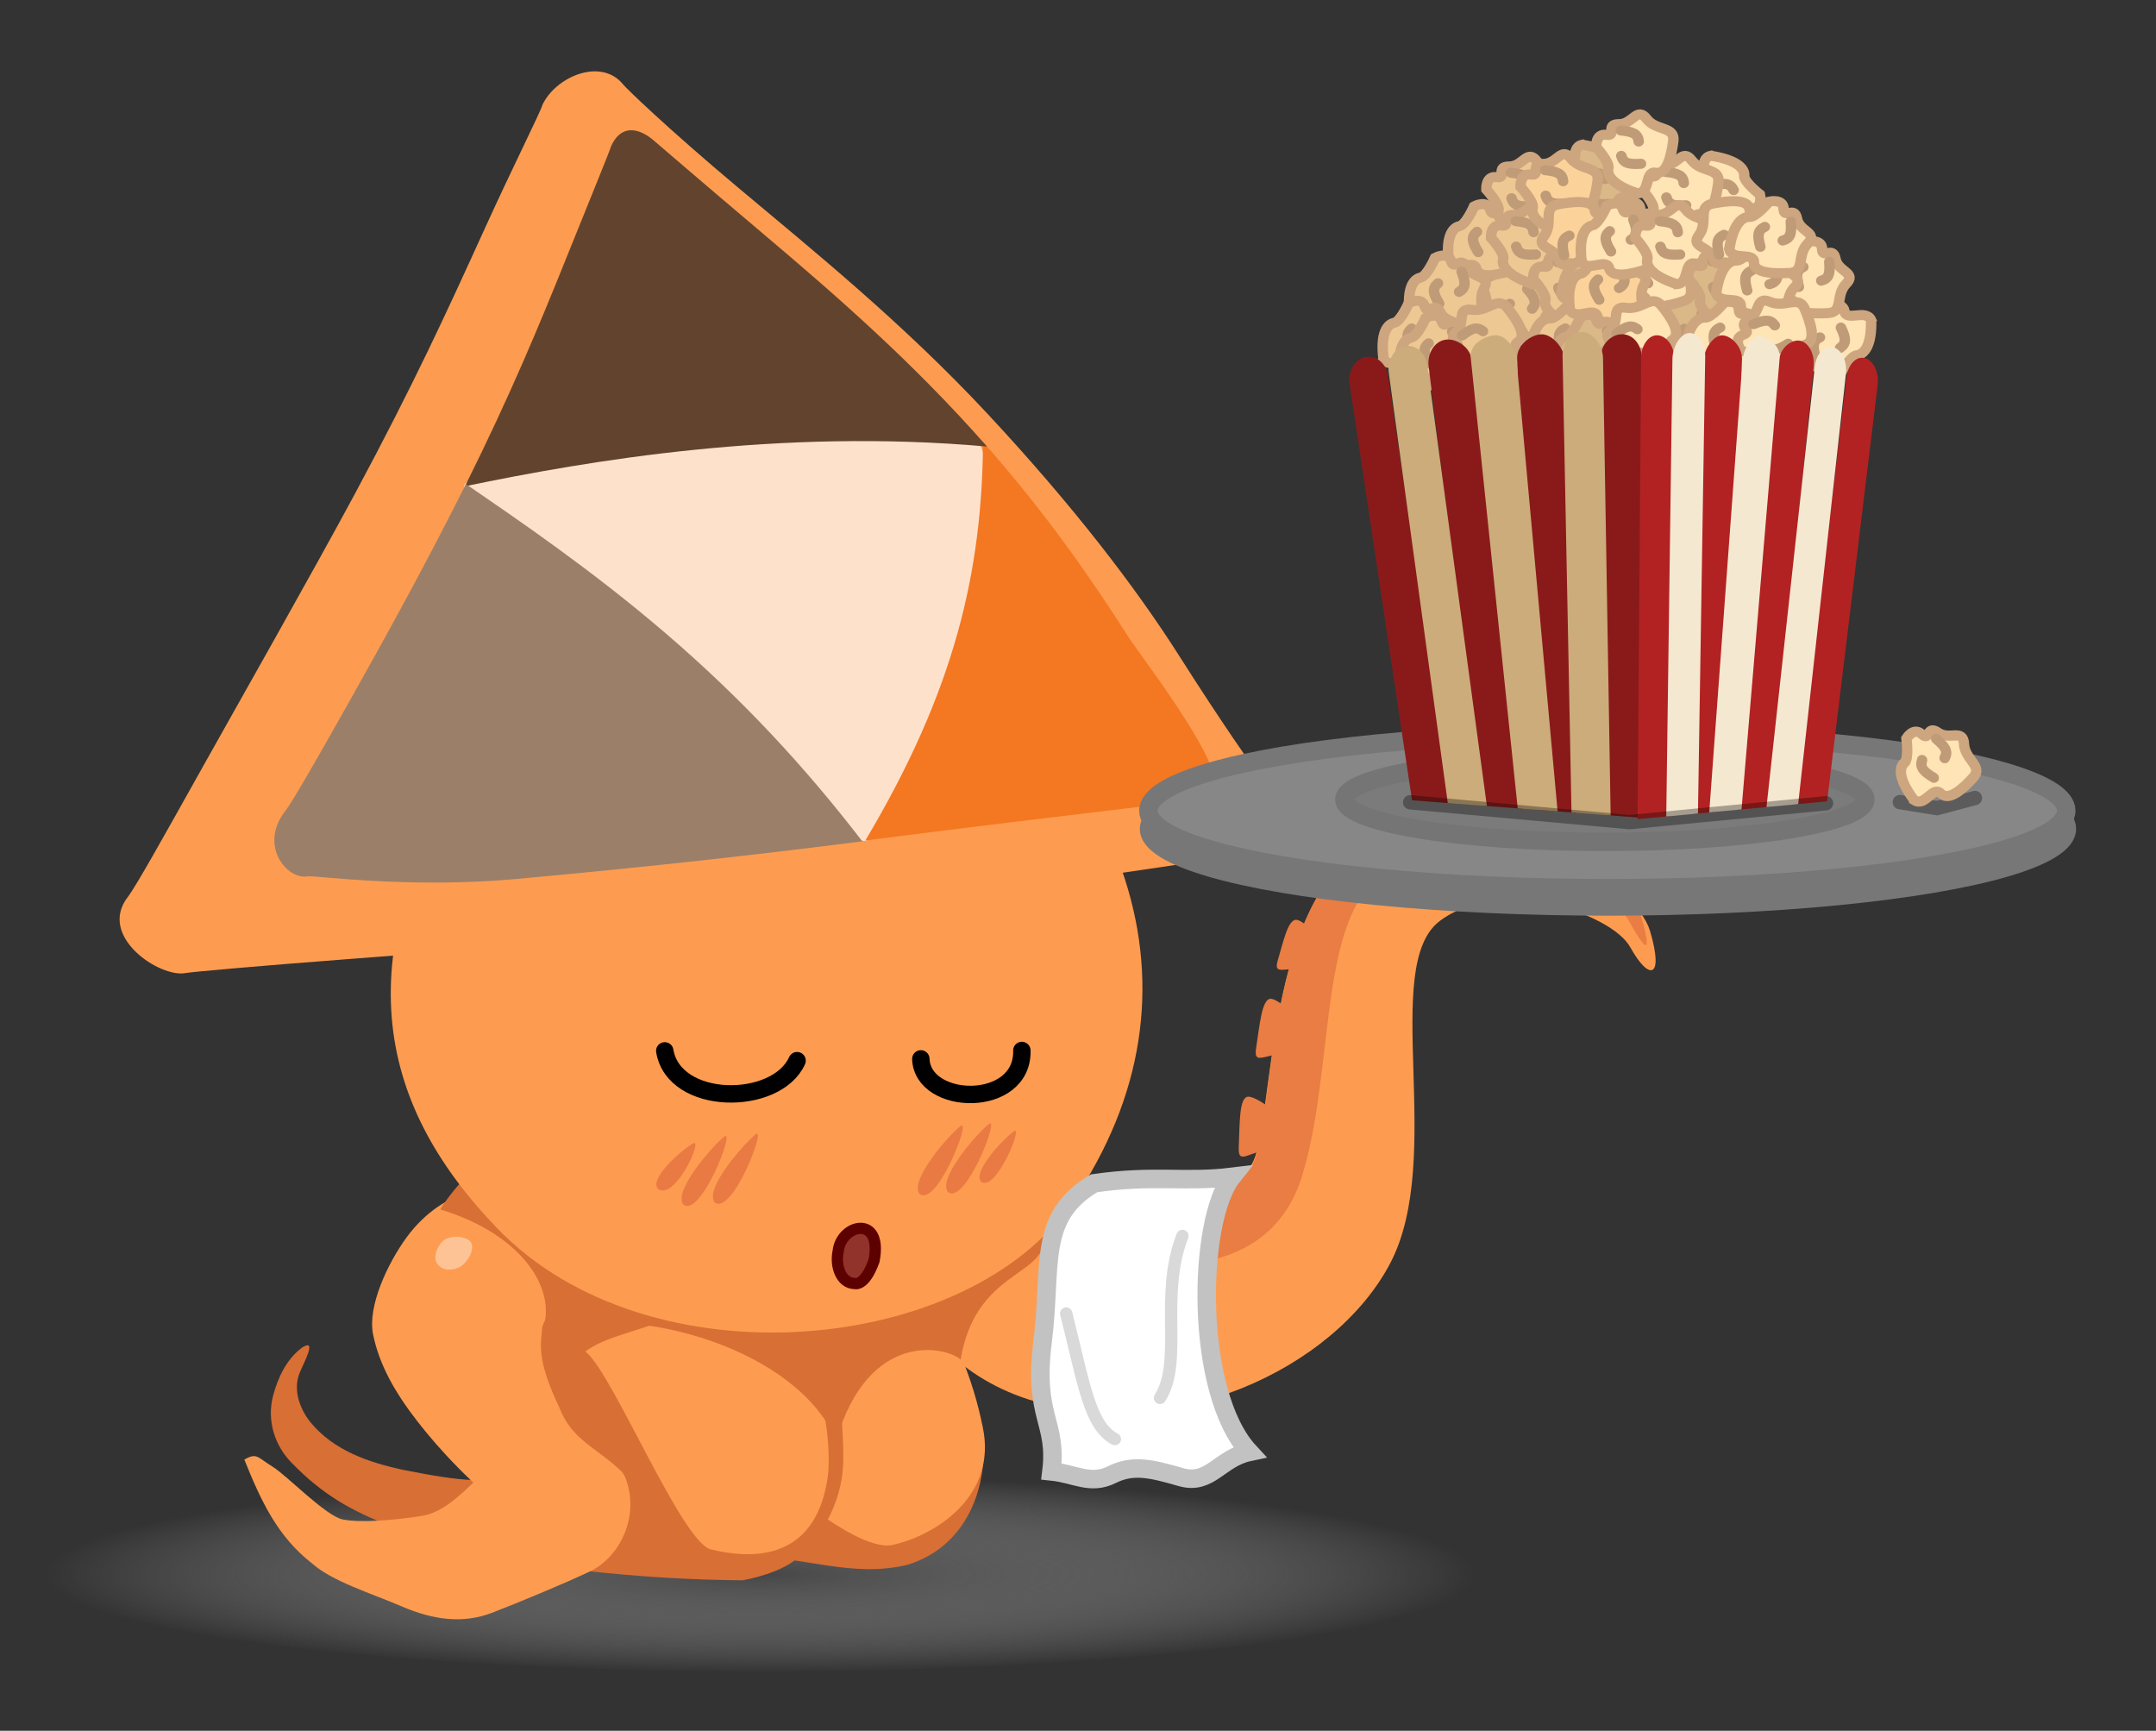 <?xml version="1.0" encoding="UTF-8" standalone="no"?>
<!-- Created with Inkscape (http://www.inkscape.org/) -->

<svg
   width="264.38"
   height="212.215"
   viewBox="0 0 69.951 56.149"
   version="1.1"
   id="svg8"
   inkscape:version="1.2.2 (b0a8486541, 2022-12-01)"
   sodipodi:docname="2025-04-15_Sepia-vector_by-David-Revoy.svg"
   xml:space="preserve"
   inkscape:export-filename="2025-04-15_Sepia-vector.png"
   inkscape:export-xdpi="192"
   inkscape:export-ydpi="192"
   xmlns:inkscape="http://www.inkscape.org/namespaces/inkscape"
   xmlns:sodipodi="http://sodipodi.sourceforge.net/DTD/sodipodi-0.dtd"
   xmlns:xlink="http://www.w3.org/1999/xlink"
   xmlns="http://www.w3.org/2000/svg"
   xmlns:svg="http://www.w3.org/2000/svg"
   xmlns:rdf="http://www.w3.org/1999/02/22-rdf-syntax-ns#"
   xmlns:cc="http://creativecommons.org/ns#"
   xmlns:dc="http://purl.org/dc/elements/1.1/"><rect x="0" y="0" width="69.951" height="56.149" fill="#333333" stroke="none"/><defs
     id="defs2"><linearGradient
       inkscape:collect="always"
       id="linearGradient11785"><stop
         style="stop-color:#464646;stop-opacity:1;"
         offset="0"
         id="stop11781" /><stop
         style="stop-color:#bfbfbf;stop-opacity:0"
         offset="1"
         id="stop11783" /></linearGradient><radialGradient
       inkscape:collect="always"
       xlink:href="#linearGradient11785"
       id="radialGradient11779-3"
       cx="52.16"
       cy="158.684"
       fx="52.16"
       fy="158.684"
       r="17.684"
       gradientTransform="matrix(1.312,0,0,0.181,768.397,695.203)"
       gradientUnits="userSpaceOnUse" /></defs><sodipodi:namedview
     id="base"
     pagecolor="#ffffff"
     bordercolor="#666666"
     borderopacity="1.0"
     inkscape:pageopacity="0.0"
     inkscape:pageshadow="2"
     inkscape:zoom="0.73976055"
     inkscape:cx="1015.8693"
     inkscape:cy="544.09498"
     inkscape:document-units="mm"
     inkscape:current-layer="layer2"
     showgrid="false"
     inkscape:window-width="1920"
     inkscape:window-height="1025"
     inkscape:window-x="0"
     inkscape:window-y="28"
     inkscape:window-maximized="1"
     inkscape:snap-global="false"
     inkscape:showpageshadow="0"
     inkscape:pagecheckerboard="0"
     inkscape:deskcolor="#d1d1d1" /><g
     inkscape:groupmode="layer"
     id="layer2"
     inkscape:label="artworks"
     transform="translate(-812.165,-672.854)"><ellipse
       style="color:#000000;font-variation-settings:normal;overflow:visible;vector-effect:none;fill:url(#radialGradient11779-3);fill-opacity:1;stroke:none;stroke-width:0.226;stroke-linecap:butt;stroke-linejoin:miter;stroke-miterlimit:4;stroke-dasharray:none;stroke-dashoffset:0;stroke-opacity:1;-inkscape-stroke:none;marker:none;paint-order:markers stroke fill;stop-color:#000000"
       id="path11769-5"
       cx="836.849"
       cy="723.884"
       rx="23.208"
       ry="3.196" /><path
       id="path10743-3"
       style="font-variation-settings:normal;vector-effect:none;fill:#d86f35;fill-opacity:1;fill-rule:evenodd;stroke:none;stroke-width:0.2;stroke-linecap:butt;stroke-linejoin:miter;stroke-miterlimit:4;stroke-dasharray:none;stroke-dashoffset:0;stroke-opacity:1;-inkscape-stroke:none;marker:none;paint-order:markers stroke fill;stop-color:#000000"
       d="m 834.697,711.72 c 1.341,1.366 -0.43,0.836 0.486,2.523 2.296,1.922 3.518,3.234 4.013,4.413 0.243,0.837 0.57,2.546 -0.338,3.548 -1.042,0.89 -1.273,0.365 -2.245,0.897 0.283,-0.216 -0.526,0.302 -0.18,0.253 1.864,-0.008 3.35,0.697 5.171,0.266 2.074,-0.636 2.707,-2.8 2.404,-4.54 -0.255,-1.402 -1.05,-1.959 -1.897,-3.092 -0.275,-0.341 -1.028,-1.224 -1.403,-1.464 -1.792,-1.305 -2.57,-2.166 -4.756,-2.631 -0.413,-0.086 -0.832,-0.145 -1.253,-0.173 z"
       sodipodi:nodetypes="ccccccccccccc" /><path
       style="font-variation-settings:normal;vector-effect:none;fill:#fd9c50;fill-opacity:1;fill-rule:evenodd;stroke:none;stroke-width:0.2;stroke-linecap:butt;stroke-linejoin:miter;stroke-miterlimit:4;stroke-dasharray:none;stroke-dashoffset:0;stroke-opacity:1;-inkscape-stroke:none;marker:none;paint-order:markers stroke fill;stop-color:#000000"
       d="m 833.701,712.887 c -0.384,2.436 0.957,5.685 1.836,6.427 0.879,0.742 4.268,3.953 5.595,3.659 1.327,-0.294 3.4,-1.542 2.918,-3.824 -0.132,-0.623 -0.738,-3.612 -2.884,-5.344 -2.146,-1.732 -6.552,-3.196 -7.465,-0.918 z"
       id="path12991-7-5"
       sodipodi:nodetypes="cssssc" /><path
       id="path10707-6"
       style="font-variation-settings:normal;vector-effect:none;fill:#d86f35;fill-opacity:1;fill-rule:evenodd;stroke:none;stroke-width:0.19;stroke-linecap:butt;stroke-linejoin:miter;stroke-miterlimit:4;stroke-dasharray:none;stroke-dashoffset:0;stroke-opacity:1;-inkscape-stroke:none;marker:none;paint-order:markers stroke fill;stop-color:#000000"
       d="m 835.205,711.72 c -1.607,-0.135 -3.323,0.396 -4.442,1.731 -0.811,0.95 -2.082,1.909 -1.698,3.2 0.196,0.734 0.745,1.285 1.229,1.774 0.406,0.421 -0.063,0.784 0.255,1.295 0.216,0.504 -0.424,0.945 -0.697,1.001 -2.076,0.24 -2.559,0.221 -4.624,-0.185 -1.082,-0.238 -2.228,-0.612 -2.992,-1.544 -0.344,-0.429 -0.581,-1.066 -0.34,-1.62 0.124,-0.307 0.575,-1.117 0.074,-0.803 -0.495,0.367 -0.783,0.952 -0.947,1.572 -0.207,0.808 0.059,1.612 0.596,2.16 0.979,1.016 1.937,1.571 3.187,2.043 2.081,0.735 4.237,1.197 6.405,1.477 1.677,0.183 3.362,0.29 5.047,0.302 0.698,-0.134 1.463,-0.387 1.887,-0.818 0.747,-0.668 1.31,-1.792 1.371,-2.855 0.048,-0.69 -0.072,-2.17 -0.191,-2.886 -0.475,-1.114 -1,-1.38 -1.515,-2.302 -0.751,-1.279 -1.637,-2.46 -2.606,-3.543 z"
       sodipodi:nodetypes="ccccccccccccccccccccc" /><path
       style="font-variation-settings:normal;vector-effect:none;fill:#fd9c50;fill-opacity:1;fill-rule:evenodd;stroke:none;stroke-width:0.2;stroke-linecap:butt;stroke-linejoin:miter;stroke-miterlimit:4;stroke-dasharray:none;stroke-dashoffset:0;stroke-opacity:1;-inkscape-stroke:none;marker:none;paint-order:markers stroke fill;stop-color:#000000"
       d="m 829.285,713.816 c -0.384,2.436 1.026,2.169 1.905,2.911 0.879,0.742 3.101,6.169 4.042,6.394 3.072,0.734 3.644,-1.328 3.789,-2.355 0.145,-1.027 -0.125,-4.3 -2.271,-6.032 -2.146,-1.732 -6.552,-3.196 -7.465,-0.918 z"
       id="path12991-2"
       sodipodi:nodetypes="cssssc" /><g
       id="g2351-9"
       transform="translate(782.852,558.711)"><path
         style="vector-effect:none;fill:#fd9c50;fill-opacity:1;fill-rule:evenodd;stroke:none;stroke-width:0.2;stroke-linecap:butt;stroke-linejoin:miter;stroke-miterlimit:4;stroke-dasharray:none;stroke-dashoffset:0;stroke-opacity:1"
         d="m 37.24,161.493 c 0.411,-0.227 0.406,-0.084 0.917,0.232 0.479,0.297 1.729,1.606 2.281,1.713 0.591,0.114 1.648,0.025 2.552,-0.115 0.936,-0.145 1.596,-1.098 2.6,-1.918 0.997,-0.814 2.715,-0.996 3.445,-0.199 1.327,1.377 0.667,3.292 -0.554,3.904 -0.864,0.41 -2.404,1.048 -3.209,1.356 -0.941,0.361 -1.908,0.232 -2.938,-0.214 C 41.356,165.831 40.1,165.449 39.455,164.877 38.317,163.998 37.782,162.841 37.24,161.493 Z"
         id="path1043-6-61-1"
         inkscape:connector-curvature="0"
         sodipodi:nodetypes="ccscccccscc" /><path
         style="vector-effect:none;fill:#fd9c50;fill-opacity:1;fill-rule:evenodd;stroke:none;stroke-width:0.2;stroke-linecap:butt;stroke-linejoin:miter;stroke-miterlimit:4;stroke-dasharray:none;stroke-dashoffset:0;stroke-opacity:1"
         d="m 50.392,156.884 c 0.499,0.087 0.79,-0.128 1.018,-0.425 0.202,-0.263 0.436,-0.719 0.523,-0.898 0.113,-0.232 -0.269,-0.683 -0.954,-1.214 -0.631,-0.489 -1.514,-1.069 -1.686,-1.154 -0.224,-0.112 -1.444,-0.261 -2.613,-0.32 -1.202,-0.061 -2.231,-0.011 -2.459,0.061 -0.288,0.091 -1.053,0.442 -1.723,1.361 -0.597,0.819 -1.267,2.221 -1.081,3.137 0.205,1.006 0.723,1.902 1.448,2.835 0.677,0.872 1.799,2.096 3.052,3.014 0.639,0.468 1.568,1.078 2.37,1.194 0.814,0.118 0.845,0.004 1.207,-1.049 0.134,-0.39 -0.385,-1.22 -0.843,-1.769 -0.465,-0.557 -0.942,-1.472 -0.92,-2.282 0.047,-1.734 1.105,-1.851 2.661,-2.492 z"
         id="path996-2-2"
         inkscape:connector-curvature="0"
         sodipodi:nodetypes="ccccsssscsssssssc" /><path
         style="color:#000000;font-variation-settings:normal;clip-rule:nonzero;display:inline;overflow:visible;visibility:visible;opacity:1;isolation:auto;mix-blend-mode:normal;color-interpolation:sRGB;color-interpolation-filters:linearRGB;solid-color:#000000;solid-opacity:1;vector-effect:none;fill:#d86f35;fill-opacity:1;fill-rule:nonzero;stroke:none;stroke-width:0.2;stroke-linecap:butt;stroke-linejoin:miter;stroke-miterlimit:4;stroke-dasharray:none;stroke-dashoffset:0;stroke-opacity:1;-inkscape-stroke:none;marker:none;paint-order:markers stroke fill;color-rendering:auto;image-rendering:auto;shape-rendering:auto;text-rendering:auto;enable-background:accumulate;stop-color:#000000;stop-opacity:1"
         d="m 50.957,155.004 c -0.463,0.097 -1.446,0.196 -1.446,0.196 -0.941,0.297 -1.503,0.667 -1.944,1.081 -0.42,0.395 -0.655,0.771 -0.667,0.972 -0.026,0.449 -0.209,0.937 0.551,2.533 0.412,1.085 1.217,1.31 2.048,2.115 0.775,1.068 0.057,1.902 0.113,2.146 0.077,-0.199 1.129,-1.354 0.715,-1.727 0.03,-0.014 0.069,-0.084 0.069,-0.084 0.007,-0.006 0.013,-0.012 0.019,-0.018 0.02,-0.021 0.038,-0.045 0.053,-0.07 0.009,0.011 0.009,-0.011 0.009,-0.011 -4.03e-4,-7.9e-4 -9.17e-4,-0.001 -0.001,-0.003 0.154,-0.272 -0.209,-0.685 -0.552,-1.029 -0.191,-0.192 -0.189,-0.376 -0.431,-0.431 0.008,0.013 -1.78e-4,5.6e-4 -1.78e-4,5.6e-4 -0.23,-0.052 -0.439,-0.025 -0.572,0.078 -0.025,0.02 -0.048,0.043 -0.067,0.068 0.007,0.015 -0.004,0.003 -0.004,0.003 -2.991,-3.706 1.647,-3.023 2.7,-4.35 0.2,-0.258 0.44,-0.701 0.531,-0.877 0.088,-0.171 0.231,-0.178 -0.227,-0.593 -0.284,0.014 -0.585,0.011 -0.897,-0.002 z"
         id="path1092-6-8-2-8-7"
         inkscape:connector-curvature="0"
         sodipodi:nodetypes="cccccccccccccccccccccccc" /><path
         style="fill:#ffddc2;fill-opacity:0.603;fill-rule:evenodd;stroke:none;stroke-width:0.365;stroke-linecap:butt;stroke-linejoin:miter;stroke-miterlimit:4;stroke-dasharray:none;stroke-opacity:1"
         d="m 44.631,154.626 c -0.012,0.181 -0.109,0.362 -0.281,0.533 -0.09,0.088 -0.251,0.164 -0.427,0.169 -0.086,0.006 -0.171,-0.003 -0.231,-0.035 -0.181,-0.079 -0.256,-0.219 -0.253,-0.361 -4.09e-4,-0.171 0.083,-0.348 0.215,-0.503 0.099,-0.111 0.307,-0.17 0.495,-0.162 0.203,0.005 0.411,0.082 0.455,0.206 0.024,0.051 0.035,0.111 0.027,0.153 0,0 -1.26e-4,-7e-5 -1.26e-4,-7e-5 z"
         id="path867-4-7-4-4-7-0"
         inkscape:connector-curvature="0"
         sodipodi:nodetypes="ccccccccc" /></g><g
       id="g8506-1-6-9"
       transform="matrix(-0.334,1.187,-1.241,-0.32,1033.725,624.333)"><path
         style="font-variation-settings:normal;opacity:1;vector-effect:none;fill:#eec893;fill-opacity:1;fill-rule:evenodd;stroke:#cda67f;stroke-width:0.265px;stroke-linecap:butt;stroke-linejoin:miter;stroke-miterlimit:4;stroke-dasharray:none;stroke-dashoffset:0;stroke-opacity:1;-inkscape-stroke:none;stop-color:#000000;stop-opacity:1"
         d="m 79.759,116.432 c 0.593,-0.372 0.88,-0.293 0.978,-0.159 0.099,0.134 0.627,0.113 0.627,0.113 0,0 0.302,0.215 0.092,0.404 -0.21,0.189 0.247,0.149 0.021,0.423 -0.226,0.274 0.078,0.653 -0.331,0.633 -0.409,-0.019 -0.601,0.443 -0.88,0.154 -0.278,-0.289 -0.593,-0.684 -0.371,-0.868 0.222,-0.185 -0.334,-0.432 -0.137,-0.7 z"
         id="path4879-4-1-3" /><path
         style="fill:#c49f7a;fill-opacity:1;fill-rule:evenodd;stroke:#c09b77;stroke-width:0.265;stroke-linecap:round;stroke-linejoin:miter;stroke-dasharray:none;stroke-opacity:1"
         d="m 80.313,116.99 c 0.177,-0.255 0.288,-0.336 0.474,-0.255"
         id="path4881-9-0-6" /><path
         style="fill:#c49f7a;fill-opacity:1;fill-rule:evenodd;stroke:#c09b77;stroke-width:0.265;stroke-linecap:round;stroke-linejoin:miter;stroke-dasharray:none;stroke-opacity:1"
         d="m 81.316,117.146 c -0.22,0.22 -0.343,0.28 -0.511,0.168"
         id="path4881-5-2-6-0"
         inkscape:transform-center-x="0.34091984"
         inkscape:transform-center-y="0.17821547" /></g><g
       id="g8506-6-0-1-6"
       transform="matrix(0.542,-1.115,1.166,0.518,680.186,709.982)"><path
         style="font-variation-settings:normal;opacity:1;vector-effect:none;fill:#eec893;fill-opacity:1;fill-rule:evenodd;stroke:#cda67f;stroke-width:0.265px;stroke-linecap:butt;stroke-linejoin:miter;stroke-miterlimit:4;stroke-dasharray:none;stroke-dashoffset:0;stroke-opacity:1;-inkscape-stroke:none;stop-color:#000000;stop-opacity:1"
         d="m 79.759,116.432 c 0.593,-0.372 0.88,-0.293 0.978,-0.159 0.099,0.134 0.627,0.113 0.627,0.113 0,0 0.302,0.215 0.092,0.404 -0.21,0.189 0.247,0.149 0.021,0.423 -0.226,0.274 0.078,0.653 -0.331,0.633 -0.409,-0.019 -0.601,0.443 -0.88,0.154 -0.278,-0.289 -0.593,-0.684 -0.371,-0.868 0.222,-0.185 -0.334,-0.432 -0.137,-0.7 z"
         id="path4879-9-6-5-2" /><path
         style="fill:#c49f7a;fill-opacity:1;fill-rule:evenodd;stroke:#c09b77;stroke-width:0.265;stroke-linecap:round;stroke-linejoin:miter;stroke-dasharray:none;stroke-opacity:1"
         d="m 80.313,116.99 c 0.177,-0.255 0.288,-0.336 0.474,-0.255"
         id="path4881-3-8-9-6" /><path
         style="fill:#c49f7a;fill-opacity:1;fill-rule:evenodd;stroke:#c09b77;stroke-width:0.265;stroke-linecap:round;stroke-linejoin:miter;stroke-dasharray:none;stroke-opacity:1"
         d="m 81.316,117.146 c -0.22,0.22 -0.343,0.28 -0.511,0.168"
         id="path4881-5-7-9-4-1"
         inkscape:transform-center-x="0.34091984"
         inkscape:transform-center-y="0.17821547" /></g><g
       id="g8506-6-47-2-9-8"
       transform="matrix(0.542,-1.115,1.166,0.518,678.921,711.652)"
       inkscape:transform-center-x="-0.4573277"
       inkscape:transform-center-y="0.87322933"><path
         style="font-variation-settings:normal;opacity:1;vector-effect:none;fill:#eec893;fill-opacity:1;fill-rule:evenodd;stroke:#cda67f;stroke-width:0.265px;stroke-linecap:butt;stroke-linejoin:miter;stroke-miterlimit:4;stroke-dasharray:none;stroke-dashoffset:0;stroke-opacity:1;-inkscape-stroke:none;stop-color:#000000;stop-opacity:1"
         d="m 79.759,116.432 c 0.593,-0.372 0.88,-0.293 0.978,-0.159 0.099,0.134 0.627,0.113 0.627,0.113 0,0 0.302,0.215 0.092,0.404 -0.21,0.189 0.247,0.149 0.021,0.423 -0.226,0.274 0.078,0.653 -0.331,0.633 -0.409,-0.019 -0.601,0.443 -0.88,0.154 -0.278,-0.289 -0.593,-0.684 -0.371,-0.868 0.222,-0.185 -0.334,-0.432 -0.137,-0.7 z"
         id="path4879-9-4-6-0-7" /><path
         style="fill:#c49f7a;fill-opacity:1;fill-rule:evenodd;stroke:#c09b77;stroke-width:0.265;stroke-linecap:round;stroke-linejoin:miter;stroke-dasharray:none;stroke-opacity:1"
         d="m 80.313,116.99 c 0.177,-0.255 0.288,-0.336 0.474,-0.255"
         id="path4881-3-4-6-9-92" /><path
         style="fill:#c49f7a;fill-opacity:1;fill-rule:evenodd;stroke:#c09b77;stroke-width:0.265;stroke-linecap:round;stroke-linejoin:miter;stroke-dasharray:none;stroke-opacity:1"
         d="m 81.316,117.146 c -0.22,0.22 -0.343,0.28 -0.511,0.168"
         id="path4881-5-7-3-4-1-02"
         inkscape:transform-center-x="0.34091984"
         inkscape:transform-center-y="0.17821547" /></g><g
       id="g8506-6-47-0-9-7-3"
       transform="matrix(0.542,-1.115,1.166,0.518,678.066,713.119)"
       inkscape:transform-center-x="-0.45731576"
       inkscape:transform-center-y="0.87322778"><path
         style="font-variation-settings:normal;opacity:1;vector-effect:none;fill:#eec893;fill-opacity:1;fill-rule:evenodd;stroke:#cda67f;stroke-width:0.265px;stroke-linecap:butt;stroke-linejoin:miter;stroke-miterlimit:4;stroke-dasharray:none;stroke-dashoffset:0;stroke-opacity:1;-inkscape-stroke:none;stop-color:#000000;stop-opacity:1"
         d="m 79.759,116.432 c 0.593,-0.372 0.88,-0.293 0.978,-0.159 0.099,0.134 0.627,0.113 0.627,0.113 0,0 0.302,0.215 0.092,0.404 -0.21,0.189 0.247,0.149 0.021,0.423 -0.226,0.274 0.078,0.653 -0.331,0.633 -0.409,-0.019 -0.601,0.443 -0.88,0.154 -0.278,-0.289 -0.593,-0.684 -0.371,-0.868 0.222,-0.185 -0.334,-0.432 -0.137,-0.7 z"
         id="path4879-9-4-7-5-7-7" /><path
         style="fill:#c49f7a;fill-opacity:1;fill-rule:evenodd;stroke:#c09b77;stroke-width:0.265;stroke-linecap:round;stroke-linejoin:miter;stroke-dasharray:none;stroke-opacity:1"
         d="m 80.313,116.99 c 0.177,-0.255 0.288,-0.336 0.474,-0.255"
         id="path4881-3-4-8-0-1-59" /><path
         style="fill:#c49f7a;fill-opacity:1;fill-rule:evenodd;stroke:#c09b77;stroke-width:0.265;stroke-linecap:round;stroke-linejoin:miter;stroke-dasharray:none;stroke-opacity:1"
         d="m 81.316,117.146 c -0.22,0.22 -0.343,0.28 -0.511,0.168"
         id="path4881-5-7-3-6-4-1-2"
         inkscape:transform-center-x="0.34091984"
         inkscape:transform-center-y="0.17821547" /></g><g
       id="g8506-6-47-0-8-8-5-2"
       transform="matrix(0.542,-1.115,1.166,0.518,678.615,713.601)"
       inkscape:transform-center-x="-0.45730629"
       inkscape:transform-center-y="0.87323021"><path
         style="font-variation-settings:normal;opacity:1;vector-effect:none;fill:#eec893;fill-opacity:1;fill-rule:evenodd;stroke:#cda67f;stroke-width:0.265px;stroke-linecap:butt;stroke-linejoin:miter;stroke-miterlimit:4;stroke-dasharray:none;stroke-dashoffset:0;stroke-opacity:1;-inkscape-stroke:none;stop-color:#000000;stop-opacity:1"
         d="m 79.759,116.432 c 0.593,-0.372 0.88,-0.293 0.978,-0.159 0.099,0.134 0.627,0.113 0.627,0.113 0,0 0.302,0.215 0.092,0.404 -0.21,0.189 0.247,0.149 0.021,0.423 -0.226,0.274 0.078,0.653 -0.331,0.633 -0.409,-0.019 -0.601,0.443 -0.88,0.154 -0.278,-0.289 -0.593,-0.684 -0.371,-0.868 0.222,-0.185 -0.334,-0.432 -0.137,-0.7 z"
         id="path4879-9-4-7-8-7-9-8" /><path
         style="fill:#c49f7a;fill-opacity:1;fill-rule:evenodd;stroke:#c09b77;stroke-width:0.265;stroke-linecap:round;stroke-linejoin:miter;stroke-dasharray:none;stroke-opacity:1"
         d="m 80.313,116.99 c 0.177,-0.255 0.288,-0.336 0.474,-0.255"
         id="path4881-3-4-8-4-1-7-9" /><path
         style="fill:#c49f7a;fill-opacity:1;fill-rule:evenodd;stroke:#c09b77;stroke-width:0.265;stroke-linecap:round;stroke-linejoin:miter;stroke-dasharray:none;stroke-opacity:1"
         d="m 81.316,117.146 c -0.22,0.22 -0.343,0.28 -0.511,0.168"
         id="path4881-5-7-3-6-3-7-7-7"
         inkscape:transform-center-x="0.34091984"
         inkscape:transform-center-y="0.17821547" /></g><g
       id="g8506-6-4-2-6-3"
       transform="matrix(-1.278,-0.134,0.14,-1.222,947.126,837.786)"><path
         style="font-variation-settings:normal;opacity:1;vector-effect:none;fill:#eec893;fill-opacity:1;fill-rule:evenodd;stroke:#cda67f;stroke-width:0.265px;stroke-linecap:butt;stroke-linejoin:miter;stroke-miterlimit:4;stroke-dasharray:none;stroke-dashoffset:0;stroke-opacity:1;-inkscape-stroke:none;stop-color:#000000;stop-opacity:1"
         d="m 79.759,116.432 c 0.593,-0.372 0.88,-0.293 0.978,-0.159 0.099,0.134 0.627,0.113 0.627,0.113 0,0 0.302,0.215 0.092,0.404 -0.21,0.189 0.247,0.149 0.021,0.423 -0.226,0.274 0.078,0.653 -0.331,0.633 -0.409,-0.019 -0.601,0.443 -0.88,0.154 -0.278,-0.289 -0.593,-0.684 -0.371,-0.868 0.222,-0.185 -0.334,-0.432 -0.137,-0.7 z"
         id="path4879-9-5-7-7-61" /><path
         style="fill:#c49f7a;fill-opacity:1;fill-rule:evenodd;stroke:#c09b77;stroke-width:0.265;stroke-linecap:round;stroke-linejoin:miter;stroke-dasharray:none;stroke-opacity:1"
         d="m 80.313,116.99 c 0.177,-0.255 0.288,-0.336 0.474,-0.255"
         id="path4881-3-2-2-3-2" /><path
         style="fill:#c49f7a;fill-opacity:1;fill-rule:evenodd;stroke:#c09b77;stroke-width:0.265;stroke-linecap:round;stroke-linejoin:miter;stroke-dasharray:none;stroke-opacity:1"
         d="m 81.316,117.146 c -0.22,0.22 -0.343,0.28 -0.511,0.168"
         id="path4881-5-7-5-2-6-9"
         inkscape:transform-center-x="0.34091984"
         inkscape:transform-center-y="0.17821547" /></g><g
       id="g8506-3"
       transform="matrix(0.967,0.81,-0.847,0.925,884.994,505.245)"><path
         style="font-variation-settings:normal;opacity:1;vector-effect:none;fill:#dbb888;fill-opacity:1;fill-rule:evenodd;stroke:#cda67f;stroke-width:0.265px;stroke-linecap:butt;stroke-linejoin:miter;stroke-miterlimit:4;stroke-dasharray:none;stroke-dashoffset:0;stroke-opacity:1;-inkscape-stroke:none;stop-color:#000000;stop-opacity:1"
         d="m 79.759,116.432 c 0.593,-0.372 0.88,-0.293 0.978,-0.159 0.099,0.134 0.627,0.113 0.627,0.113 0,0 0.302,0.215 0.092,0.404 -0.21,0.189 0.247,0.149 0.021,0.423 -0.226,0.274 0.078,0.653 -0.331,0.633 -0.409,-0.019 -0.601,0.443 -0.88,0.154 -0.278,-0.289 -0.593,-0.684 -0.371,-0.868 0.222,-0.185 -0.334,-0.432 -0.137,-0.7 z"
         id="path4879-1" /><path
         style="fill:#c49f7a;fill-opacity:1;fill-rule:evenodd;stroke:#c09b77;stroke-width:0.265;stroke-linecap:round;stroke-linejoin:miter;stroke-dasharray:none;stroke-opacity:1"
         d="m 80.313,116.99 c 0.177,-0.255 0.288,-0.336 0.474,-0.255"
         id="path4881-94" /><path
         style="fill:#c49f7a;fill-opacity:1;fill-rule:evenodd;stroke:#c09b77;stroke-width:0.265;stroke-linecap:round;stroke-linejoin:miter;stroke-dasharray:none;stroke-opacity:1"
         d="m 81.316,117.146 c -0.22,0.22 -0.343,0.28 -0.511,0.168"
         id="path4881-5-78"
         inkscape:transform-center-x="0.34091984"
         inkscape:transform-center-y="0.17821547" /></g><g
       id="g8506-6-45"
       transform="matrix(-0.808,-0.956,1,-0.773,809.747,846.752)"><path
         style="font-variation-settings:normal;opacity:1;vector-effect:none;fill:#eec893;fill-opacity:1;fill-rule:evenodd;stroke:#cda67f;stroke-width:0.265px;stroke-linecap:butt;stroke-linejoin:miter;stroke-miterlimit:4;stroke-dasharray:none;stroke-dashoffset:0;stroke-opacity:1;-inkscape-stroke:none;stop-color:#000000;stop-opacity:1"
         d="m 79.759,116.432 c 0.593,-0.372 0.88,-0.293 0.978,-0.159 0.099,0.134 0.627,0.113 0.627,0.113 0,0 0.302,0.215 0.092,0.404 -0.21,0.189 0.247,0.149 0.021,0.423 -0.226,0.274 0.078,0.653 -0.331,0.633 -0.409,-0.019 -0.601,0.443 -0.88,0.154 -0.278,-0.289 -0.593,-0.684 -0.371,-0.868 0.222,-0.185 -0.334,-0.432 -0.137,-0.7 z"
         id="path4879-9-03" /><path
         style="fill:#c49f7a;fill-opacity:1;fill-rule:evenodd;stroke:#c09b77;stroke-width:0.265;stroke-linecap:round;stroke-linejoin:miter;stroke-dasharray:none;stroke-opacity:1"
         d="m 80.313,116.99 c 0.177,-0.255 0.288,-0.336 0.474,-0.255"
         id="path4881-3-6" /><path
         style="fill:#c49f7a;fill-opacity:1;fill-rule:evenodd;stroke:#c09b77;stroke-width:0.265;stroke-linecap:round;stroke-linejoin:miter;stroke-dasharray:none;stroke-opacity:1"
         d="m 81.316,117.146 c -0.22,0.22 -0.343,0.28 -0.511,0.168"
         id="path4881-5-7-1"
         inkscape:transform-center-x="0.34091984"
         inkscape:transform-center-y="0.17821547" /></g><g
       id="g8506-6-47-06"
       transform="matrix(-0.808,-0.956,1,-0.773,809.898,848.321)"
       inkscape:transform-center-x="-1.0847609"
       inkscape:transform-center-y="0.076832652"><path
         style="font-variation-settings:normal;opacity:1;vector-effect:none;fill:#eec893;fill-opacity:1;fill-rule:evenodd;stroke:#cda67f;stroke-width:0.265px;stroke-linecap:butt;stroke-linejoin:miter;stroke-miterlimit:4;stroke-dasharray:none;stroke-dashoffset:0;stroke-opacity:1;-inkscape-stroke:none;stop-color:#000000;stop-opacity:1"
         d="m 79.759,116.432 c 0.593,-0.372 0.88,-0.293 0.978,-0.159 0.099,0.134 0.627,0.113 0.627,0.113 0,0 0.302,0.215 0.092,0.404 -0.21,0.189 0.247,0.149 0.021,0.423 -0.226,0.274 0.078,0.653 -0.331,0.633 -0.409,-0.019 -0.601,0.443 -0.88,0.154 -0.278,-0.289 -0.593,-0.684 -0.371,-0.868 0.222,-0.185 -0.334,-0.432 -0.137,-0.7 z"
         id="path4879-9-4-3" /><path
         style="fill:#c49f7a;fill-opacity:1;fill-rule:evenodd;stroke:#c09b77;stroke-width:0.265;stroke-linecap:round;stroke-linejoin:miter;stroke-dasharray:none;stroke-opacity:1"
         d="m 80.313,116.99 c 0.177,-0.255 0.288,-0.336 0.474,-0.255"
         id="path4881-3-4-2" /><path
         style="fill:#c49f7a;fill-opacity:1;fill-rule:evenodd;stroke:#c09b77;stroke-width:0.265;stroke-linecap:round;stroke-linejoin:miter;stroke-dasharray:none;stroke-opacity:1"
         d="m 81.316,117.146 c -0.22,0.22 -0.343,0.28 -0.511,0.168"
         id="path4881-5-7-3-0"
         inkscape:transform-center-x="0.34091984"
         inkscape:transform-center-y="0.17821547" /></g><g
       id="g8506-6-47-0-61"
       transform="matrix(-0.808,-0.956,1,-0.773,810.856,846.668)"
       inkscape:transform-center-x="-1.0847648"
       inkscape:transform-center-y="0.076823555"><path
         style="font-variation-settings:normal;opacity:1;vector-effect:none;fill:#fbd39a;fill-opacity:1;fill-rule:evenodd;stroke:#cda67f;stroke-width:0.265px;stroke-linecap:butt;stroke-linejoin:miter;stroke-miterlimit:4;stroke-dasharray:none;stroke-dashoffset:0;stroke-opacity:1;-inkscape-stroke:none;stop-color:#000000;stop-opacity:1"
         d="m 79.759,116.432 c 0.593,-0.372 0.88,-0.293 0.978,-0.159 0.099,0.134 0.627,0.113 0.627,0.113 0,0 0.302,0.215 0.092,0.404 -0.21,0.189 0.247,0.149 0.021,0.423 -0.226,0.274 0.078,0.653 -0.331,0.633 -0.409,-0.019 -0.601,0.443 -0.88,0.154 -0.278,-0.289 -0.593,-0.684 -0.371,-0.868 0.222,-0.185 -0.334,-0.432 -0.137,-0.7 z"
         id="path4879-9-4-7-55" /><path
         style="fill:#c49f7a;fill-opacity:1;fill-rule:evenodd;stroke:#c09b77;stroke-width:0.265;stroke-linecap:round;stroke-linejoin:miter;stroke-dasharray:none;stroke-opacity:1"
         d="m 80.313,116.99 c 0.177,-0.255 0.288,-0.336 0.474,-0.255"
         id="path4881-3-4-8-47" /><path
         style="fill:#c49f7a;fill-opacity:1;fill-rule:evenodd;stroke:#c09b77;stroke-width:0.265;stroke-linecap:round;stroke-linejoin:miter;stroke-dasharray:none;stroke-opacity:1"
         d="m 81.316,117.146 c -0.22,0.22 -0.343,0.28 -0.511,0.168"
         id="path4881-5-7-3-6-6"
         inkscape:transform-center-x="0.34091984"
         inkscape:transform-center-y="0.17821547" /></g><g
       id="g8506-6-47-0-8-56"
       transform="matrix(-0.808,-0.956,1,-0.773,811.265,849.656)"
       inkscape:transform-center-x="-1.0847639"
       inkscape:transform-center-y="0.076825645"><path
         style="font-variation-settings:normal;opacity:1;vector-effect:none;fill:#eec893;fill-opacity:1;fill-rule:evenodd;stroke:#cda67f;stroke-width:0.265px;stroke-linecap:butt;stroke-linejoin:miter;stroke-miterlimit:4;stroke-dasharray:none;stroke-dashoffset:0;stroke-opacity:1;-inkscape-stroke:none;stop-color:#000000;stop-opacity:1"
         d="m 79.759,116.432 c 0.593,-0.372 0.88,-0.293 0.978,-0.159 0.099,0.134 0.627,0.113 0.627,0.113 0,0 0.302,0.215 0.092,0.404 -0.21,0.189 0.247,0.149 0.021,0.423 -0.226,0.274 0.078,0.653 -0.331,0.633 -0.409,-0.019 -0.601,0.443 -0.88,0.154 -0.278,-0.289 -0.593,-0.684 -0.371,-0.868 0.222,-0.185 -0.334,-0.432 -0.137,-0.7 z"
         id="path4879-9-4-7-8-93" /><path
         style="fill:#c49f7a;fill-opacity:1;fill-rule:evenodd;stroke:#c09b77;stroke-width:0.265;stroke-linecap:round;stroke-linejoin:miter;stroke-dasharray:none;stroke-opacity:1"
         d="m 80.313,116.99 c 0.177,-0.255 0.288,-0.336 0.474,-0.255"
         id="path4881-3-4-8-4-7" /><path
         style="fill:#c49f7a;fill-opacity:1;fill-rule:evenodd;stroke:#c09b77;stroke-width:0.265;stroke-linecap:round;stroke-linejoin:miter;stroke-dasharray:none;stroke-opacity:1"
         d="m 81.316,117.146 c -0.22,0.22 -0.343,0.28 -0.511,0.168"
         id="path4881-5-7-3-6-3-4"
         inkscape:transform-center-x="0.34091984"
         inkscape:transform-center-y="0.17821547" /></g><g
       id="g8506-6-4-5"
       transform="matrix(-0.688,1.038,-1.086,-0.658,1046.078,673.814)"><path
         style="font-variation-settings:normal;opacity:1;vector-effect:none;fill:#fbd39a;fill-opacity:1;fill-rule:evenodd;stroke:#cda67f;stroke-width:0.265px;stroke-linecap:butt;stroke-linejoin:miter;stroke-miterlimit:4;stroke-dasharray:none;stroke-dashoffset:0;stroke-opacity:1;-inkscape-stroke:none;stop-color:#000000;stop-opacity:1"
         d="m 79.759,116.432 c 0.593,-0.372 0.88,-0.293 0.978,-0.159 0.099,0.134 0.627,0.113 0.627,0.113 0,0 0.302,0.215 0.092,0.404 -0.21,0.189 0.247,0.149 0.021,0.423 -0.226,0.274 0.078,0.653 -0.331,0.633 -0.409,-0.019 -0.601,0.443 -0.88,0.154 -0.278,-0.289 -0.593,-0.684 -0.371,-0.868 0.222,-0.185 -0.334,-0.432 -0.137,-0.7 z"
         id="path4879-9-5-2" /><path
         style="fill:#c49f7a;fill-opacity:1;fill-rule:evenodd;stroke:#c09b77;stroke-width:0.265;stroke-linecap:round;stroke-linejoin:miter;stroke-dasharray:none;stroke-opacity:1"
         d="m 80.313,116.99 c 0.177,-0.255 0.288,-0.336 0.474,-0.255"
         id="path4881-3-2-54" /><path
         style="fill:#c49f7a;fill-opacity:1;fill-rule:evenodd;stroke:#c09b77;stroke-width:0.265;stroke-linecap:round;stroke-linejoin:miter;stroke-dasharray:none;stroke-opacity:1"
         d="m 81.316,117.146 c -0.22,0.22 -0.343,0.28 -0.511,0.168"
         id="path4881-5-7-5-74"
         inkscape:transform-center-x="0.34091984"
         inkscape:transform-center-y="0.17821547" /></g><g
       id="g8506-1-43"
       transform="matrix(-0.652,1.059,-1.108,-0.624,1048.858,671.458)"><path
         style="fill:#ffe4b5;fill-rule:evenodd;stroke:#cda67f;stroke-width:0.265px;stroke-linecap:butt;stroke-linejoin:miter;stroke-opacity:1"
         d="m 79.759,116.432 c 0.593,-0.372 0.88,-0.293 0.978,-0.159 0.099,0.134 0.627,0.113 0.627,0.113 0,0 0.302,0.215 0.092,0.404 -0.21,0.189 0.247,0.149 0.021,0.423 -0.226,0.274 0.078,0.653 -0.331,0.633 -0.409,-0.019 -0.601,0.443 -0.88,0.154 -0.278,-0.289 -0.593,-0.684 -0.371,-0.868 0.222,-0.185 -0.334,-0.432 -0.137,-0.7 z"
         id="path4879-4-0" /><path
         style="fill:#c49f7a;fill-opacity:1;fill-rule:evenodd;stroke:#c09b77;stroke-width:0.265;stroke-linecap:round;stroke-linejoin:miter;stroke-dasharray:none;stroke-opacity:1"
         d="m 80.313,116.99 c 0.177,-0.255 0.288,-0.336 0.474,-0.255"
         id="path4881-9-7" /><path
         style="fill:#c49f7a;fill-opacity:1;fill-rule:evenodd;stroke:#c09b77;stroke-width:0.265;stroke-linecap:round;stroke-linejoin:miter;stroke-dasharray:none;stroke-opacity:1"
         d="m 81.316,117.146 c -0.22,0.22 -0.343,0.28 -0.511,0.168"
         id="path4881-5-2-8"
         inkscape:transform-center-x="0.34091984"
         inkscape:transform-center-y="0.17821547" /></g><g
       id="g8506-6-0-6"
       transform="matrix(0.832,-0.937,0.98,0.796,684.034,664.318)"><path
         style="fill:#ffe4b5;fill-rule:evenodd;stroke:#cda67f;stroke-width:0.265px;stroke-linecap:butt;stroke-linejoin:miter;stroke-opacity:1"
         d="m 79.759,116.432 c 0.593,-0.372 0.88,-0.293 0.978,-0.159 0.099,0.134 0.627,0.113 0.627,0.113 0,0 0.302,0.215 0.092,0.404 -0.21,0.189 0.247,0.149 0.021,0.423 -0.226,0.274 0.078,0.653 -0.331,0.633 -0.409,-0.019 -0.601,0.443 -0.88,0.154 -0.278,-0.289 -0.593,-0.684 -0.371,-0.868 0.222,-0.185 -0.334,-0.432 -0.137,-0.7 z"
         id="path4879-9-6-8" /><path
         style="fill:#c49f7a;fill-opacity:1;fill-rule:evenodd;stroke:#c09b77;stroke-width:0.265;stroke-linecap:round;stroke-linejoin:miter;stroke-dasharray:none;stroke-opacity:1"
         d="m 80.313,116.99 c 0.177,-0.255 0.288,-0.336 0.474,-0.255"
         id="path4881-3-8-84" /><path
         style="fill:#c49f7a;fill-opacity:1;fill-rule:evenodd;stroke:#c09b77;stroke-width:0.265;stroke-linecap:round;stroke-linejoin:miter;stroke-dasharray:none;stroke-opacity:1"
         d="m 81.316,117.146 c -0.22,0.22 -0.343,0.28 -0.511,0.168"
         id="path4881-5-7-9-3"
         inkscape:transform-center-x="0.34091984"
         inkscape:transform-center-y="0.17821547" /></g><g
       id="g8506-6-47-2-1"
       transform="matrix(0.832,-0.937,0.98,0.796,682.358,664.432)"
       inkscape:transform-center-x="-0.14859078"
       inkscape:transform-center-y="0.96942741"><path
         style="font-variation-settings:normal;opacity:1;vector-effect:none;fill:#dbb888;fill-opacity:1;fill-rule:evenodd;stroke:#cda67f;stroke-width:0.265px;stroke-linecap:butt;stroke-linejoin:miter;stroke-miterlimit:4;stroke-dasharray:none;stroke-dashoffset:0;stroke-opacity:1;-inkscape-stroke:none;stop-color:#000000;stop-opacity:1"
         d="m 79.759,116.432 c 0.593,-0.372 0.88,-0.293 0.978,-0.159 0.099,0.134 0.627,0.113 0.627,0.113 0,0 0.302,0.215 0.092,0.404 -0.21,0.189 0.247,0.149 0.021,0.423 -0.226,0.274 0.078,0.653 -0.331,0.633 -0.409,-0.019 -0.601,0.443 -0.88,0.154 -0.278,-0.289 -0.593,-0.684 -0.371,-0.868 0.222,-0.185 -0.334,-0.432 -0.137,-0.7 z"
         id="path4879-9-4-6-4" /><path
         style="fill:#c49f7a;fill-opacity:1;fill-rule:evenodd;stroke:#c09b77;stroke-width:0.265;stroke-linecap:round;stroke-linejoin:miter;stroke-dasharray:none;stroke-opacity:1"
         d="m 80.313,116.99 c 0.177,-0.255 0.288,-0.336 0.474,-0.255"
         id="path4881-3-4-6-92" /><path
         style="fill:#c49f7a;fill-opacity:1;fill-rule:evenodd;stroke:#c09b77;stroke-width:0.265;stroke-linecap:round;stroke-linejoin:miter;stroke-dasharray:none;stroke-opacity:1"
         d="m 81.316,117.146 c -0.22,0.22 -0.343,0.28 -0.511,0.168"
         id="path4881-5-7-3-4-0"
         inkscape:transform-center-x="0.34091984"
         inkscape:transform-center-y="0.17821547" /></g><g
       id="g8506-6-47-0-9-68"
       transform="matrix(0.832,-0.937,0.98,0.796,683.161,663.017)"
       inkscape:transform-center-x="-0.14858521"
       inkscape:transform-center-y="0.96942589"><path
         style="fill:#ffe4b5;fill-rule:evenodd;stroke:#cda67f;stroke-width:0.265px;stroke-linecap:butt;stroke-linejoin:miter;stroke-opacity:1"
         d="m 79.759,116.432 c 0.593,-0.372 0.88,-0.293 0.978,-0.159 0.099,0.134 0.627,0.113 0.627,0.113 0,0 0.302,0.215 0.092,0.404 -0.21,0.189 0.247,0.149 0.021,0.423 -0.226,0.274 0.078,0.653 -0.331,0.633 -0.409,-0.019 -0.601,0.443 -0.88,0.154 -0.278,-0.289 -0.593,-0.684 -0.371,-0.868 0.222,-0.185 -0.334,-0.432 -0.137,-0.7 z"
         id="path4879-9-4-7-5-9" /><path
         style="fill:#c49f7a;fill-opacity:1;fill-rule:evenodd;stroke:#c09b77;stroke-width:0.265;stroke-linecap:round;stroke-linejoin:miter;stroke-dasharray:none;stroke-opacity:1"
         d="m 80.313,116.99 c 0.177,-0.255 0.288,-0.336 0.474,-0.255"
         id="path4881-3-4-8-0-2" /><path
         style="fill:#c49f7a;fill-opacity:1;fill-rule:evenodd;stroke:#c09b77;stroke-width:0.265;stroke-linecap:round;stroke-linejoin:miter;stroke-dasharray:none;stroke-opacity:1"
         d="m 81.316,117.146 c -0.22,0.22 -0.343,0.28 -0.511,0.168"
         id="path4881-5-7-3-6-4-6"
         inkscape:transform-center-x="0.34091984"
         inkscape:transform-center-y="0.17821547" /></g><g
       id="g8506-6-47-0-8-8-6"
       transform="matrix(0.832,-0.937,0.98,0.796,681.334,666.284)"
       inkscape:transform-center-x="-0.14857272"
       inkscape:transform-center-y="0.96943504"><path
         style="font-variation-settings:normal;opacity:1;vector-effect:none;fill:#eec893;fill-opacity:1;fill-rule:evenodd;stroke:#cda67f;stroke-width:0.265px;stroke-linecap:butt;stroke-linejoin:miter;stroke-miterlimit:4;stroke-dasharray:none;stroke-dashoffset:0;stroke-opacity:1;-inkscape-stroke:none;stop-color:#000000;stop-opacity:1"
         d="m 79.759,116.432 c 0.593,-0.372 0.88,-0.293 0.978,-0.159 0.099,0.134 0.627,0.113 0.627,0.113 0,0 0.302,0.215 0.092,0.404 -0.21,0.189 0.247,0.149 0.021,0.423 -0.226,0.274 0.078,0.653 -0.331,0.633 -0.409,-0.019 -0.601,0.443 -0.88,0.154 -0.278,-0.289 -0.593,-0.684 -0.371,-0.868 0.222,-0.185 -0.334,-0.432 -0.137,-0.7 z"
         id="path4879-9-4-7-8-7-4" /><path
         style="fill:#c49f7a;fill-opacity:1;fill-rule:evenodd;stroke:#c09b77;stroke-width:0.265;stroke-linecap:round;stroke-linejoin:miter;stroke-dasharray:none;stroke-opacity:1"
         d="m 80.313,116.99 c 0.177,-0.255 0.288,-0.336 0.474,-0.255"
         id="path4881-3-4-8-4-1-9" /><path
         style="fill:#c49f7a;fill-opacity:1;fill-rule:evenodd;stroke:#c09b77;stroke-width:0.265;stroke-linecap:round;stroke-linejoin:miter;stroke-dasharray:none;stroke-opacity:1"
         d="m 81.316,117.146 c -0.22,0.22 -0.343,0.28 -0.511,0.168"
         id="path4881-5-7-3-6-3-7-5"
         inkscape:transform-center-x="0.34091984"
         inkscape:transform-center-y="0.17821547" /></g><g
       id="g8506-6-4-2-0"
       transform="matrix(-1.195,-0.454,0.474,-1.143,905.68,854.212)"><path
         style="fill:#ffe4b5;fill-rule:evenodd;stroke:#cda67f;stroke-width:0.265px;stroke-linecap:butt;stroke-linejoin:miter;stroke-opacity:1"
         d="m 79.759,116.432 c 0.593,-0.372 0.88,-0.293 0.978,-0.159 0.099,0.134 0.627,0.113 0.627,0.113 0,0 0.302,0.215 0.092,0.404 -0.21,0.189 0.247,0.149 0.021,0.423 -0.226,0.274 0.078,0.653 -0.331,0.633 -0.409,-0.019 -0.601,0.443 -0.88,0.154 -0.278,-0.289 -0.593,-0.684 -0.371,-0.868 0.222,-0.185 -0.334,-0.432 -0.137,-0.7 z"
         id="path4879-9-5-7-4" /><path
         style="fill:#c49f7a;fill-opacity:1;fill-rule:evenodd;stroke:#c09b77;stroke-width:0.265;stroke-linecap:round;stroke-linejoin:miter;stroke-dasharray:none;stroke-opacity:1"
         d="m 80.313,116.99 c 0.177,-0.255 0.288,-0.336 0.474,-0.255"
         id="path4881-3-2-2-87" /><path
         style="fill:#c49f7a;fill-opacity:1;fill-rule:evenodd;stroke:#c09b77;stroke-width:0.265;stroke-linecap:round;stroke-linejoin:miter;stroke-dasharray:none;stroke-opacity:1"
         d="m 81.316,117.146 c -0.22,0.22 -0.343,0.28 -0.511,0.168"
         id="path4881-5-7-5-2-1"
         inkscape:transform-center-x="0.34091984"
         inkscape:transform-center-y="0.17821547" /></g><g
       id="g8506-1-6-5-7"
       transform="matrix(-0.334,1.187,-1.241,-0.32,1039.385,625.145)"><path
         style="font-variation-settings:normal;opacity:1;vector-effect:none;fill:#dbb888;fill-opacity:1;fill-rule:evenodd;stroke:#cda67f;stroke-width:0.265px;stroke-linecap:butt;stroke-linejoin:miter;stroke-miterlimit:4;stroke-dasharray:none;stroke-dashoffset:0;stroke-opacity:1;-inkscape-stroke:none;stop-color:#000000;stop-opacity:1"
         d="m 79.759,116.432 c 0.593,-0.372 0.88,-0.293 0.978,-0.159 0.099,0.134 0.627,0.113 0.627,0.113 0,0 0.302,0.215 0.092,0.404 -0.21,0.189 0.247,0.149 0.021,0.423 -0.226,0.274 0.078,0.653 -0.331,0.633 -0.409,-0.019 -0.601,0.443 -0.88,0.154 -0.278,-0.289 -0.593,-0.684 -0.371,-0.868 0.222,-0.185 -0.334,-0.432 -0.137,-0.7 z"
         id="path4879-4-1-6-2" /><path
         style="fill:#c49f7a;fill-opacity:1;fill-rule:evenodd;stroke:#c09b77;stroke-width:0.265;stroke-linecap:round;stroke-linejoin:miter;stroke-dasharray:none;stroke-opacity:1"
         d="m 80.313,116.99 c 0.177,-0.255 0.288,-0.336 0.474,-0.255"
         id="path4881-9-0-3-7" /><path
         style="fill:#c49f7a;fill-opacity:1;fill-rule:evenodd;stroke:#c09b77;stroke-width:0.265;stroke-linecap:round;stroke-linejoin:miter;stroke-dasharray:none;stroke-opacity:1"
         d="m 81.316,117.146 c -0.22,0.22 -0.343,0.28 -0.511,0.168"
         id="path4881-5-2-6-9-2"
         inkscape:transform-center-x="0.34091984"
         inkscape:transform-center-y="0.17821547" /></g><g
       id="g8506-6-0-1-4-2"
       transform="matrix(0.542,-1.115,1.166,0.518,685.696,710.993)"><path
         style="fill:#ffe4b5;fill-rule:evenodd;stroke:#cda67f;stroke-width:0.265px;stroke-linecap:butt;stroke-linejoin:miter;stroke-opacity:1"
         d="m 79.759,116.432 c 0.593,-0.372 0.88,-0.293 0.978,-0.159 0.099,0.134 0.627,0.113 0.627,0.113 0,0 0.302,0.215 0.092,0.404 -0.21,0.189 0.247,0.149 0.021,0.423 -0.226,0.274 0.078,0.653 -0.331,0.633 -0.409,-0.019 -0.601,0.443 -0.88,0.154 -0.278,-0.289 -0.593,-0.684 -0.371,-0.868 0.222,-0.185 -0.334,-0.432 -0.137,-0.7 z"
         id="path4879-9-6-5-8-6" /><path
         style="fill:#c49f7a;fill-opacity:1;fill-rule:evenodd;stroke:#c09b77;stroke-width:0.265;stroke-linecap:round;stroke-linejoin:miter;stroke-dasharray:none;stroke-opacity:1"
         d="m 80.313,116.99 c 0.177,-0.255 0.288,-0.336 0.474,-0.255"
         id="path4881-3-8-9-1-1" /><path
         style="fill:#c49f7a;fill-opacity:1;fill-rule:evenodd;stroke:#c09b77;stroke-width:0.265;stroke-linecap:round;stroke-linejoin:miter;stroke-dasharray:none;stroke-opacity:1"
         d="m 81.316,117.146 c -0.22,0.22 -0.343,0.28 -0.511,0.168"
         id="path4881-5-7-9-4-2-0"
         inkscape:transform-center-x="0.34091984"
         inkscape:transform-center-y="0.17821547" /></g><g
       id="g8506-6-47-2-9-9-6"
       transform="matrix(0.542,-1.115,1.166,0.518,684.112,711.529)"
       inkscape:transform-center-x="-0.4573277"
       inkscape:transform-center-y="0.87322933"><path
         style="font-variation-settings:normal;opacity:1;vector-effect:none;fill:#fbd39a;fill-opacity:1;fill-rule:evenodd;stroke:#cda67f;stroke-width:0.265px;stroke-linecap:butt;stroke-linejoin:miter;stroke-miterlimit:4;stroke-dasharray:none;stroke-dashoffset:0;stroke-opacity:1;-inkscape-stroke:none;stop-color:#000000;stop-opacity:1"
         d="m 79.759,116.432 c 0.593,-0.372 0.88,-0.293 0.978,-0.159 0.099,0.134 0.627,0.113 0.627,0.113 0,0 0.302,0.215 0.092,0.404 -0.21,0.189 0.247,0.149 0.021,0.423 -0.226,0.274 0.078,0.653 -0.331,0.633 -0.409,-0.019 -0.601,0.443 -0.88,0.154 -0.278,-0.289 -0.593,-0.684 -0.371,-0.868 0.222,-0.185 -0.334,-0.432 -0.137,-0.7 z"
         id="path4879-9-4-6-0-3-1" /><path
         style="fill:#c49f7a;fill-opacity:1;fill-rule:evenodd;stroke:#c09b77;stroke-width:0.265;stroke-linecap:round;stroke-linejoin:miter;stroke-dasharray:none;stroke-opacity:1"
         d="m 80.313,116.99 c 0.177,-0.255 0.288,-0.336 0.474,-0.255"
         id="path4881-3-4-6-9-9-5" /><path
         style="fill:#c49f7a;fill-opacity:1;fill-rule:evenodd;stroke:#c09b77;stroke-width:0.265;stroke-linecap:round;stroke-linejoin:miter;stroke-dasharray:none;stroke-opacity:1"
         d="m 81.316,117.146 c -0.22,0.22 -0.343,0.28 -0.511,0.168"
         id="path4881-5-7-3-4-1-0-9"
         inkscape:transform-center-x="0.34091984"
         inkscape:transform-center-y="0.17821547" /></g><g
       id="g8506-6-47-0-9-7-8-4"
       transform="matrix(0.542,-1.115,1.166,0.518,684.493,709.961)"
       inkscape:transform-center-x="-0.45731576"
       inkscape:transform-center-y="0.87322778"><path
         style="fill:#ffe4b5;fill-rule:evenodd;stroke:#cda67f;stroke-width:0.265px;stroke-linecap:butt;stroke-linejoin:miter;stroke-opacity:1"
         d="m 79.759,116.432 c 0.593,-0.372 0.88,-0.293 0.978,-0.159 0.099,0.134 0.627,0.113 0.627,0.113 0,0 0.302,0.215 0.092,0.404 -0.21,0.189 0.247,0.149 0.021,0.423 -0.226,0.274 0.078,0.653 -0.331,0.633 -0.409,-0.019 -0.601,0.443 -0.88,0.154 -0.278,-0.289 -0.593,-0.684 -0.371,-0.868 0.222,-0.185 -0.334,-0.432 -0.137,-0.7 z"
         id="path4879-9-4-7-5-7-8-9" /><path
         style="fill:#c49f7a;fill-opacity:1;fill-rule:evenodd;stroke:#c09b77;stroke-width:0.265;stroke-linecap:round;stroke-linejoin:miter;stroke-dasharray:none;stroke-opacity:1"
         d="m 80.313,116.99 c 0.177,-0.255 0.288,-0.336 0.474,-0.255"
         id="path4881-3-4-8-0-1-5-0" /><path
         style="fill:#c49f7a;fill-opacity:1;fill-rule:evenodd;stroke:#c09b77;stroke-width:0.265;stroke-linecap:round;stroke-linejoin:miter;stroke-dasharray:none;stroke-opacity:1"
         d="m 81.316,117.146 c -0.22,0.22 -0.343,0.28 -0.511,0.168"
         id="path4881-5-7-3-6-4-1-0-9"
         inkscape:transform-center-x="0.34091984"
         inkscape:transform-center-y="0.17821547" /></g><g
       id="g8506-6-47-0-8-8-5-9-1"
       transform="matrix(0.542,-1.115,1.166,0.518,683.639,713.575)"
       inkscape:transform-center-x="-0.45730629"
       inkscape:transform-center-y="0.87323021"><path
         style="font-variation-settings:normal;opacity:1;vector-effect:none;fill:#dbb888;fill-opacity:1;fill-rule:evenodd;stroke:#cda67f;stroke-width:0.265px;stroke-linecap:butt;stroke-linejoin:miter;stroke-miterlimit:4;stroke-dasharray:none;stroke-dashoffset:0;stroke-opacity:1;-inkscape-stroke:none;stop-color:#000000;stop-opacity:1"
         d="m 79.759,116.432 c 0.593,-0.372 0.88,-0.293 0.978,-0.159 0.099,0.134 0.627,0.113 0.627,0.113 0,0 0.302,0.215 0.092,0.404 -0.21,0.189 0.247,0.149 0.021,0.423 -0.226,0.274 0.078,0.653 -0.331,0.633 -0.409,-0.019 -0.601,0.443 -0.88,0.154 -0.278,-0.289 -0.593,-0.684 -0.371,-0.868 0.222,-0.185 -0.334,-0.432 -0.137,-0.7 z"
         id="path4879-9-4-7-8-7-9-6-7" /><path
         style="fill:#c49f7a;fill-opacity:1;fill-rule:evenodd;stroke:#c09b77;stroke-width:0.265;stroke-linecap:round;stroke-linejoin:miter;stroke-dasharray:none;stroke-opacity:1"
         d="m 80.313,116.99 c 0.177,-0.255 0.288,-0.336 0.474,-0.255"
         id="path4881-3-4-8-4-1-7-3-7" /><path
         style="fill:#c49f7a;fill-opacity:1;fill-rule:evenodd;stroke:#c09b77;stroke-width:0.265;stroke-linecap:round;stroke-linejoin:miter;stroke-dasharray:none;stroke-opacity:1"
         d="m 81.316,117.146 c -0.22,0.22 -0.343,0.28 -0.511,0.168"
         id="path4881-5-7-3-6-3-7-7-8-1"
         inkscape:transform-center-x="0.34091984"
         inkscape:transform-center-y="0.17821547" /></g><g
       id="g8506-6-4-2-6-5-1"
       transform="matrix(-1.278,-0.134,0.14,-1.222,952.135,837.721)"><path
         style="fill:#ffe4b5;fill-rule:evenodd;stroke:#cda67f;stroke-width:0.265px;stroke-linecap:butt;stroke-linejoin:miter;stroke-opacity:1"
         d="m 79.759,116.432 c 0.593,-0.372 0.88,-0.293 0.978,-0.159 0.099,0.134 0.627,0.113 0.627,0.113 0,0 0.302,0.215 0.092,0.404 -0.21,0.189 0.247,0.149 0.021,0.423 -0.226,0.274 0.078,0.653 -0.331,0.633 -0.409,-0.019 -0.601,0.443 -0.88,0.154 -0.278,-0.289 -0.593,-0.684 -0.371,-0.868 0.222,-0.185 -0.334,-0.432 -0.137,-0.7 z"
         id="path4879-9-5-7-7-6-5" /><path
         style="fill:#c49f7a;fill-opacity:1;fill-rule:evenodd;stroke:#c09b77;stroke-width:0.265;stroke-linecap:round;stroke-linejoin:miter;stroke-dasharray:none;stroke-opacity:1"
         d="m 80.313,116.99 c 0.177,-0.255 0.288,-0.336 0.474,-0.255"
         id="path4881-3-2-2-3-1-9" /><path
         style="fill:#c49f7a;fill-opacity:1;fill-rule:evenodd;stroke:#c09b77;stroke-width:0.265;stroke-linecap:round;stroke-linejoin:miter;stroke-dasharray:none;stroke-opacity:1"
         d="m 81.316,117.146 c -0.22,0.22 -0.343,0.28 -0.511,0.168"
         id="path4881-5-7-5-2-6-1-7"
         inkscape:transform-center-x="0.34091984"
         inkscape:transform-center-y="0.17821547" /></g><g
       id="g8506-5-7"
       transform="matrix(0.967,0.81,-0.847,0.925,889.166,505.603)"><path
         style="fill:#ffe4b5;fill-rule:evenodd;stroke:#cda67f;stroke-width:0.265px;stroke-linecap:butt;stroke-linejoin:miter;stroke-opacity:1"
         d="m 79.759,116.432 c 0.593,-0.372 0.88,-0.293 0.978,-0.159 0.099,0.134 0.627,0.113 0.627,0.113 0,0 0.302,0.215 0.092,0.404 -0.21,0.189 0.247,0.149 0.021,0.423 -0.226,0.274 0.078,0.653 -0.331,0.633 -0.409,-0.019 -0.601,0.443 -0.88,0.154 -0.278,-0.289 -0.593,-0.684 -0.371,-0.868 0.222,-0.185 -0.334,-0.432 -0.137,-0.7 z"
         id="path4879-98-6" /><path
         style="fill:#c49f7a;fill-opacity:1;fill-rule:evenodd;stroke:#c09b77;stroke-width:0.265;stroke-linecap:round;stroke-linejoin:miter;stroke-dasharray:none;stroke-opacity:1"
         d="m 80.313,116.99 c 0.177,-0.255 0.288,-0.336 0.474,-0.255"
         id="path4881-4-7" /><path
         style="fill:#c49f7a;fill-opacity:1;fill-rule:evenodd;stroke:#c09b77;stroke-width:0.265;stroke-linecap:round;stroke-linejoin:miter;stroke-dasharray:none;stroke-opacity:1"
         d="m 81.316,117.146 c -0.22,0.22 -0.343,0.28 -0.511,0.168"
         id="path4881-5-8-3"
         inkscape:transform-center-x="0.34091984"
         inkscape:transform-center-y="0.17821547" /></g><g
       id="g8506-6-1-6"
       transform="matrix(-0.808,-0.956,1,-0.773,814.772,846.726)"><path
         style="fill:#ffe4b5;fill-rule:evenodd;stroke:#cda67f;stroke-width:0.265px;stroke-linecap:butt;stroke-linejoin:miter;stroke-opacity:1"
         d="m 79.759,116.432 c 0.593,-0.372 0.88,-0.293 0.978,-0.159 0.099,0.134 0.627,0.113 0.627,0.113 0,0 0.302,0.215 0.092,0.404 -0.21,0.189 0.247,0.149 0.021,0.423 -0.226,0.274 0.078,0.653 -0.331,0.633 -0.409,-0.019 -0.601,0.443 -0.88,0.154 -0.278,-0.289 -0.593,-0.684 -0.371,-0.868 0.222,-0.185 -0.334,-0.432 -0.137,-0.7 z"
         id="path4879-9-0-5" /><path
         style="fill:#c49f7a;fill-opacity:1;fill-rule:evenodd;stroke:#c09b77;stroke-width:0.265;stroke-linecap:round;stroke-linejoin:miter;stroke-dasharray:none;stroke-opacity:1"
         d="m 80.313,116.99 c 0.177,-0.255 0.288,-0.336 0.474,-0.255"
         id="path4881-3-3-6" /><path
         style="fill:#c49f7a;fill-opacity:1;fill-rule:evenodd;stroke:#c09b77;stroke-width:0.265;stroke-linecap:round;stroke-linejoin:miter;stroke-dasharray:none;stroke-opacity:1"
         d="m 81.316,117.146 c -0.22,0.22 -0.343,0.28 -0.511,0.168"
         id="path4881-5-7-0-3"
         inkscape:transform-center-x="0.34091984"
         inkscape:transform-center-y="0.17821547" /></g><g
       id="g8506-6-47-4-9"
       transform="matrix(-0.808,-0.956,1,-0.773,814.577,848.323)"
       inkscape:transform-center-x="-1.0847609"
       inkscape:transform-center-y="0.076832652"><path
         style="fill:#ffe4b5;fill-rule:evenodd;stroke:#cda67f;stroke-width:0.265px;stroke-linecap:butt;stroke-linejoin:miter;stroke-opacity:1"
         d="m 79.759,116.432 c 0.593,-0.372 0.88,-0.293 0.978,-0.159 0.099,0.134 0.627,0.113 0.627,0.113 0,0 0.302,0.215 0.092,0.404 -0.21,0.189 0.247,0.149 0.021,0.423 -0.226,0.274 0.078,0.653 -0.331,0.633 -0.409,-0.019 -0.601,0.443 -0.88,0.154 -0.278,-0.289 -0.593,-0.684 -0.371,-0.868 0.222,-0.185 -0.334,-0.432 -0.137,-0.7 z"
         id="path4879-9-4-4-4" /><path
         style="fill:#c49f7a;fill-opacity:1;fill-rule:evenodd;stroke:#c09b77;stroke-width:0.265;stroke-linecap:round;stroke-linejoin:miter;stroke-dasharray:none;stroke-opacity:1"
         d="m 80.313,116.99 c 0.177,-0.255 0.288,-0.336 0.474,-0.255"
         id="path4881-3-4-4-8" /><path
         style="fill:#c49f7a;fill-opacity:1;fill-rule:evenodd;stroke:#c09b77;stroke-width:0.265;stroke-linecap:round;stroke-linejoin:miter;stroke-dasharray:none;stroke-opacity:1"
         d="m 81.316,117.146 c -0.22,0.22 -0.343,0.28 -0.511,0.168"
         id="path4881-5-7-3-47-1"
         inkscape:transform-center-x="0.34091984"
         inkscape:transform-center-y="0.17821547" /></g><g
       id="g8506-6-47-0-6-2"
       transform="matrix(-0.808,-0.956,1,-0.773,813.309,845.379)"
       inkscape:transform-center-x="-1.0847648"
       inkscape:transform-center-y="0.076823555"><path
         style="fill:#ffe4b5;fill-rule:evenodd;stroke:#cda67f;stroke-width:0.265px;stroke-linecap:butt;stroke-linejoin:miter;stroke-opacity:1"
         d="m 79.759,116.432 c 0.593,-0.372 0.88,-0.293 0.978,-0.159 0.099,0.134 0.627,0.113 0.627,0.113 0,0 0.302,0.215 0.092,0.404 -0.21,0.189 0.247,0.149 0.021,0.423 -0.226,0.274 0.078,0.653 -0.331,0.633 -0.409,-0.019 -0.601,0.443 -0.88,0.154 -0.278,-0.289 -0.593,-0.684 -0.371,-0.868 0.222,-0.185 -0.334,-0.432 -0.137,-0.7 z"
         id="path4879-9-4-7-3-9" /><path
         style="fill:#c49f7a;fill-opacity:1;fill-rule:evenodd;stroke:#c09b77;stroke-width:0.265;stroke-linecap:round;stroke-linejoin:miter;stroke-dasharray:none;stroke-opacity:1"
         d="m 80.313,116.99 c 0.177,-0.255 0.288,-0.336 0.474,-0.255"
         id="path4881-3-4-8-1-3" /><path
         style="fill:#c49f7a;fill-opacity:1;fill-rule:evenodd;stroke:#c09b77;stroke-width:0.265;stroke-linecap:round;stroke-linejoin:miter;stroke-dasharray:none;stroke-opacity:1"
         d="m 81.316,117.146 c -0.22,0.22 -0.343,0.28 -0.511,0.168"
         id="path4881-5-7-3-6-7-9"
         inkscape:transform-center-x="0.34091984"
         inkscape:transform-center-y="0.17821547" /></g><g
       id="g8506-6-47-0-8-5-0"
       transform="matrix(-0.808,-0.956,1,-0.773,816.289,849.63)"
       inkscape:transform-center-x="-1.0847639"
       inkscape:transform-center-y="0.076825645"><path
         style="font-variation-settings:normal;opacity:1;vector-effect:none;fill:#dbb888;fill-opacity:1;fill-rule:evenodd;stroke:#cda67f;stroke-width:0.265px;stroke-linecap:butt;stroke-linejoin:miter;stroke-miterlimit:4;stroke-dasharray:none;stroke-dashoffset:0;stroke-opacity:1;-inkscape-stroke:none;stop-color:#000000;stop-opacity:1"
         d="m 79.759,116.432 c 0.593,-0.372 0.88,-0.293 0.978,-0.159 0.099,0.134 0.627,0.113 0.627,0.113 0,0 0.302,0.215 0.092,0.404 -0.21,0.189 0.247,0.149 0.021,0.423 -0.226,0.274 0.078,0.653 -0.331,0.633 -0.409,-0.019 -0.601,0.443 -0.88,0.154 -0.278,-0.289 -0.593,-0.684 -0.371,-0.868 0.222,-0.185 -0.334,-0.432 -0.137,-0.7 z"
         id="path4879-9-4-7-8-9-8" /><path
         style="fill:#c49f7a;fill-opacity:1;fill-rule:evenodd;stroke:#c09b77;stroke-width:0.265;stroke-linecap:round;stroke-linejoin:miter;stroke-dasharray:none;stroke-opacity:1"
         d="m 80.313,116.99 c 0.177,-0.255 0.288,-0.336 0.474,-0.255"
         id="path4881-3-4-8-4-6-8" /><path
         style="fill:#c49f7a;fill-opacity:1;fill-rule:evenodd;stroke:#c09b77;stroke-width:0.265;stroke-linecap:round;stroke-linejoin:miter;stroke-dasharray:none;stroke-opacity:1"
         d="m 81.316,117.146 c -0.22,0.22 -0.343,0.28 -0.511,0.168"
         id="path4881-5-7-3-6-3-2-5"
         inkscape:transform-center-x="0.34091984"
         inkscape:transform-center-y="0.17821547" /></g><g
       id="g8506-6-4-1-0"
       transform="matrix(-0.688,1.038,-1.086,-0.658,1051.102,673.788)"><path
         style="fill:#ffe4b5;fill-rule:evenodd;stroke:#cda67f;stroke-width:0.265px;stroke-linecap:butt;stroke-linejoin:miter;stroke-opacity:1"
         d="m 79.759,116.432 c 0.593,-0.372 0.88,-0.293 0.978,-0.159 0.099,0.134 0.627,0.113 0.627,0.113 0,0 0.302,0.215 0.092,0.404 -0.21,0.189 0.247,0.149 0.021,0.423 -0.226,0.274 0.078,0.653 -0.331,0.633 -0.409,-0.019 -0.601,0.443 -0.88,0.154 -0.278,-0.289 -0.593,-0.684 -0.371,-0.868 0.222,-0.185 -0.334,-0.432 -0.137,-0.7 z"
         id="path4879-9-5-78-9" /><path
         style="fill:#c49f7a;fill-opacity:1;fill-rule:evenodd;stroke:#c09b77;stroke-width:0.265;stroke-linecap:round;stroke-linejoin:miter;stroke-dasharray:none;stroke-opacity:1"
         d="m 80.313,116.99 c 0.177,-0.255 0.288,-0.336 0.474,-0.255"
         id="path4881-3-2-5-6" /><path
         style="fill:#c49f7a;fill-opacity:1;fill-rule:evenodd;stroke:#c09b77;stroke-width:0.265;stroke-linecap:round;stroke-linejoin:miter;stroke-dasharray:none;stroke-opacity:1"
         d="m 81.316,117.146 c -0.22,0.22 -0.343,0.28 -0.511,0.168"
         id="path4881-5-7-5-7-3"
         inkscape:transform-center-x="0.34091984"
         inkscape:transform-center-y="0.17821547" /></g><g
       id="g8506-1-4-8"
       transform="matrix(-0.652,1.059,-1.108,-0.624,1053.882,671.431)"><path
         style="fill:#ffe4b5;fill-rule:evenodd;stroke:#cda67f;stroke-width:0.265px;stroke-linecap:butt;stroke-linejoin:miter;stroke-opacity:1"
         d="m 79.759,116.432 c 0.593,-0.372 0.88,-0.293 0.978,-0.159 0.099,0.134 0.627,0.113 0.627,0.113 0,0 0.302,0.215 0.092,0.404 -0.21,0.189 0.247,0.149 0.021,0.423 -0.226,0.274 0.078,0.653 -0.331,0.633 -0.409,-0.019 -0.601,0.443 -0.88,0.154 -0.278,-0.289 -0.593,-0.684 -0.371,-0.868 0.222,-0.185 -0.334,-0.432 -0.137,-0.7 z"
         id="path4879-4-18-5" /><path
         style="fill:#c49f7a;fill-opacity:1;fill-rule:evenodd;stroke:#c09b77;stroke-width:0.265;stroke-linecap:round;stroke-linejoin:miter;stroke-dasharray:none;stroke-opacity:1"
         d="m 80.313,116.99 c 0.177,-0.255 0.288,-0.336 0.474,-0.255"
         id="path4881-9-5-6" /><path
         style="fill:#c49f7a;fill-opacity:1;fill-rule:evenodd;stroke:#c09b77;stroke-width:0.265;stroke-linecap:round;stroke-linejoin:miter;stroke-dasharray:none;stroke-opacity:1"
         d="m 81.316,117.146 c -0.22,0.22 -0.343,0.28 -0.511,0.168"
         id="path4881-5-2-9-1"
         inkscape:transform-center-x="0.34091984"
         inkscape:transform-center-y="0.17821547" /></g><g
       id="g8506-6-0-7-1"
       transform="matrix(0.832,-0.937,0.98,0.796,689.058,664.292)"><path
         style="fill:#ffe4b5;fill-rule:evenodd;stroke:#cda67f;stroke-width:0.265px;stroke-linecap:butt;stroke-linejoin:miter;stroke-opacity:1"
         d="m 79.759,116.432 c 0.593,-0.372 0.88,-0.293 0.978,-0.159 0.099,0.134 0.627,0.113 0.627,0.113 0,0 0.302,0.215 0.092,0.404 -0.21,0.189 0.247,0.149 0.021,0.423 -0.226,0.274 0.078,0.653 -0.331,0.633 -0.409,-0.019 -0.601,0.443 -0.88,0.154 -0.278,-0.289 -0.593,-0.684 -0.371,-0.868 0.222,-0.185 -0.334,-0.432 -0.137,-0.7 z"
         id="path4879-9-6-53-5" /><path
         style="fill:#c49f7a;fill-opacity:1;fill-rule:evenodd;stroke:#c09b77;stroke-width:0.265;stroke-linecap:round;stroke-linejoin:miter;stroke-dasharray:none;stroke-opacity:1"
         d="m 80.313,116.99 c 0.177,-0.255 0.288,-0.336 0.474,-0.255"
         id="path4881-3-8-8-9" /><path
         style="fill:#c49f7a;fill-opacity:1;fill-rule:evenodd;stroke:#c09b77;stroke-width:0.265;stroke-linecap:round;stroke-linejoin:miter;stroke-dasharray:none;stroke-opacity:1"
         d="m 81.316,117.146 c -0.22,0.22 -0.343,0.28 -0.511,0.168"
         id="path4881-5-7-9-8-8"
         inkscape:transform-center-x="0.34091984"
         inkscape:transform-center-y="0.17821547" /></g><g
       id="g8506-6-47-2-3-4"
       transform="matrix(0.832,-0.937,0.98,0.796,687.382,664.406)"
       inkscape:transform-center-x="-0.14859078"
       inkscape:transform-center-y="0.96942741"><path
         style="fill:#ffe4b5;fill-rule:evenodd;stroke:#cda67f;stroke-width:0.265px;stroke-linecap:butt;stroke-linejoin:miter;stroke-opacity:1"
         d="m 79.759,116.432 c 0.593,-0.372 0.88,-0.293 0.978,-0.159 0.099,0.134 0.627,0.113 0.627,0.113 0,0 0.302,0.215 0.092,0.404 -0.21,0.189 0.247,0.149 0.021,0.423 -0.226,0.274 0.078,0.653 -0.331,0.633 -0.409,-0.019 -0.601,0.443 -0.88,0.154 -0.278,-0.289 -0.593,-0.684 -0.371,-0.868 0.222,-0.185 -0.334,-0.432 -0.137,-0.7 z"
         id="path4879-9-4-6-1-8" /><path
         style="fill:#c49f7a;fill-opacity:1;fill-rule:evenodd;stroke:#c09b77;stroke-width:0.265;stroke-linecap:round;stroke-linejoin:miter;stroke-dasharray:none;stroke-opacity:1"
         d="m 80.313,116.99 c 0.177,-0.255 0.288,-0.336 0.474,-0.255"
         id="path4881-3-4-6-8-1" /><path
         style="fill:#c49f7a;fill-opacity:1;fill-rule:evenodd;stroke:#c09b77;stroke-width:0.265;stroke-linecap:round;stroke-linejoin:miter;stroke-dasharray:none;stroke-opacity:1"
         d="m 81.316,117.146 c -0.22,0.22 -0.343,0.28 -0.511,0.168"
         id="path4881-5-7-3-4-9-0"
         inkscape:transform-center-x="0.34091984"
         inkscape:transform-center-y="0.17821547" /></g><g
       id="g8506-6-47-0-9-6-3"
       transform="matrix(0.832,-0.937,0.98,0.796,687.809,662.99)"
       inkscape:transform-center-x="-0.14858521"
       inkscape:transform-center-y="0.96942589"><path
         style="fill:#ffe4b5;fill-rule:evenodd;stroke:#cda67f;stroke-width:0.265px;stroke-linecap:butt;stroke-linejoin:miter;stroke-opacity:1"
         d="m 79.759,116.432 c 0.593,-0.372 0.88,-0.293 0.978,-0.159 0.099,0.134 0.627,0.113 0.627,0.113 0,0 0.302,0.215 0.092,0.404 -0.21,0.189 0.247,0.149 0.021,0.423 -0.226,0.274 0.078,0.653 -0.331,0.633 -0.409,-0.019 -0.601,0.443 -0.88,0.154 -0.278,-0.289 -0.593,-0.684 -0.371,-0.868 0.222,-0.185 -0.334,-0.432 -0.137,-0.7 z"
         id="path4879-9-4-7-5-4-0" /><path
         style="fill:#c49f7a;fill-opacity:1;fill-rule:evenodd;stroke:#c09b77;stroke-width:0.265;stroke-linecap:round;stroke-linejoin:miter;stroke-dasharray:none;stroke-opacity:1"
         d="m 80.313,116.99 c 0.177,-0.255 0.288,-0.336 0.474,-0.255"
         id="path4881-3-4-8-0-3-4" /><path
         style="fill:#c49f7a;fill-opacity:1;fill-rule:evenodd;stroke:#c09b77;stroke-width:0.265;stroke-linecap:round;stroke-linejoin:miter;stroke-dasharray:none;stroke-opacity:1"
         d="m 81.316,117.146 c -0.22,0.22 -0.343,0.28 -0.511,0.168"
         id="path4881-5-7-3-6-4-3-4"
         inkscape:transform-center-x="0.34091984"
         inkscape:transform-center-y="0.17821547" /></g><g
       id="g8506-6-47-0-8-8-3-4"
       transform="matrix(0.832,-0.937,0.98,0.796,686.358,666.258)"
       inkscape:transform-center-x="-0.14857272"
       inkscape:transform-center-y="0.96943504"><path
         style="fill:#ffe4b5;fill-rule:evenodd;stroke:#cda67f;stroke-width:0.265px;stroke-linecap:butt;stroke-linejoin:miter;stroke-opacity:1"
         d="m 79.759,116.432 c 0.593,-0.372 0.88,-0.293 0.978,-0.159 0.099,0.134 0.627,0.113 0.627,0.113 0,0 0.302,0.215 0.092,0.404 -0.21,0.189 0.247,0.149 0.021,0.423 -0.226,0.274 0.078,0.653 -0.331,0.633 -0.409,-0.019 -0.601,0.443 -0.88,0.154 -0.278,-0.289 -0.593,-0.684 -0.371,-0.868 0.222,-0.185 -0.334,-0.432 -0.137,-0.7 z"
         id="path4879-9-4-7-8-7-8-4" /><path
         style="fill:#c49f7a;fill-opacity:1;fill-rule:evenodd;stroke:#c09b77;stroke-width:0.265;stroke-linecap:round;stroke-linejoin:miter;stroke-dasharray:none;stroke-opacity:1"
         d="m 80.313,116.99 c 0.177,-0.255 0.288,-0.336 0.474,-0.255"
         id="path4881-3-4-8-4-1-6-7" /><path
         style="fill:#c49f7a;fill-opacity:1;fill-rule:evenodd;stroke:#c09b77;stroke-width:0.265;stroke-linecap:round;stroke-linejoin:miter;stroke-dasharray:none;stroke-opacity:1"
         d="m 81.316,117.146 c -0.22,0.22 -0.343,0.28 -0.511,0.168"
         id="path4881-5-7-3-6-3-7-0-6"
         inkscape:transform-center-x="0.34091984"
         inkscape:transform-center-y="0.17821547" /></g><g
       id="g8506-6-4-2-4-3"
       transform="matrix(-1.195,-0.454,0.474,-1.143,910.704,854.186)"><path
         style="fill:#ffe4b5;fill-rule:evenodd;stroke:#cda67f;stroke-width:0.265px;stroke-linecap:butt;stroke-linejoin:miter;stroke-opacity:1"
         d="m 79.759,116.432 c 0.593,-0.372 0.88,-0.293 0.978,-0.159 0.099,0.134 0.627,0.113 0.627,0.113 0,0 0.302,0.215 0.092,0.404 -0.21,0.189 0.247,0.149 0.021,0.423 -0.226,0.274 0.078,0.653 -0.331,0.633 -0.409,-0.019 -0.601,0.443 -0.88,0.154 -0.278,-0.289 -0.593,-0.684 -0.371,-0.868 0.222,-0.185 -0.334,-0.432 -0.137,-0.7 z"
         id="path4879-9-5-7-8-1" /><path
         style="fill:#c49f7a;fill-opacity:1;fill-rule:evenodd;stroke:#c09b77;stroke-width:0.265;stroke-linecap:round;stroke-linejoin:miter;stroke-dasharray:none;stroke-opacity:1"
         d="m 80.313,116.99 c 0.177,-0.255 0.288,-0.336 0.474,-0.255"
         id="path4881-3-2-2-8-7" /><path
         style="fill:#c49f7a;fill-opacity:1;fill-rule:evenodd;stroke:#c09b77;stroke-width:0.265;stroke-linecap:round;stroke-linejoin:miter;stroke-dasharray:none;stroke-opacity:1"
         d="m 81.316,117.146 c -0.22,0.22 -0.343,0.28 -0.511,0.168"
         id="path4881-5-7-5-2-8-5"
         inkscape:transform-center-x="0.34091984"
         inkscape:transform-center-y="0.17821547" /></g><path
       style="font-variation-settings:normal;vector-effect:none;fill:#fd9c50;fill-opacity:1;fill-rule:evenodd;stroke:none;stroke-width:0.2;stroke-linecap:butt;stroke-linejoin:miter;stroke-miterlimit:4;stroke-dasharray:none;stroke-dashoffset:0;stroke-opacity:1;-inkscape-stroke:none;marker:none;paint-order:markers stroke fill;stop-color:#000000"
       d="m 845.773,710.593 c 2.539,1.791 6.502,1.658 7.127,-0.25 0.625,-1.909 0.459,-9.656 4.528,-10.292 4.069,-0.636 7.808,1.452 8.27,2.999 0.461,1.546 -0.021,1.649 -0.638,0.536 -0.616,-1.114 -4.249,-2.32 -6.185,-0.851 -1.936,1.468 0.198,7.684 -1.611,11.113 -1.809,3.43 -7.133,5.903 -11.765,4.394 -4.632,-1.508 -6.288,-7.271 0.274,-7.649 z"
       id="path3267-9"
       sodipodi:nodetypes="csssssssc" /><path
       style="font-variation-settings:normal;vector-effect:none;fill:#e97d43;fill-opacity:1;fill-rule:evenodd;stroke:none;stroke-width:0.2;stroke-linecap:butt;stroke-linejoin:miter;stroke-miterlimit:4;stroke-dasharray:none;stroke-dashoffset:0;stroke-opacity:1;-inkscape-stroke:none;marker:none;paint-order:markers stroke fill;stop-color:#000000"
       d="m 845.774,710.604 c 2.539,1.791 6.508,1.691 7.133,-0.218 0.625,-1.909 0.457,-9.746 4.525,-10.382 4.069,-0.636 7.448,0.789 7.909,2.335 0.461,1.546 0.268,1.47 -0.348,0.356 -0.616,-1.114 -6.178,-2.803 -8.114,-1.335 -1.936,1.468 -1.421,6.322 -2.485,9.694 -1.167,3.698 -5.726,3.06 -8.294,2.134 -4.582,-1.653 -6.888,-2.205 -0.326,-2.583 z"
       id="path3267-5-6"
       sodipodi:nodetypes="csssssssc" /><path
       style="font-variation-settings:normal;vector-effect:none;fill:#d86f35;fill-opacity:1;fill-rule:evenodd;stroke:none;stroke-width:0.2;stroke-linecap:butt;stroke-linejoin:miter;stroke-miterlimit:4;stroke-dasharray:none;stroke-dashoffset:0;stroke-opacity:1;-inkscape-stroke:none;marker:none;paint-order:markers stroke fill;stop-color:#000000"
       d="m 826.447,712.089 c 2.723,0.828 3.759,2.621 3.339,3.862 3.151,-0.785 8.201,0.657 9.511,3.625 1.071,-3.639 3.611,-3.013 4.036,-2.614 0.469,-2.841 2.687,-2.705 2.705,-3.89 0.026,-1.652 -15.078,-8.068 -19.591,-0.983 z"
       id="path13103-2"
       sodipodi:nodetypes="ccccsc" /><path
       style="color:#000000;clip-rule:nonzero;display:inline;overflow:visible;visibility:visible;isolation:auto;mix-blend-mode:normal;color-interpolation:sRGB;color-interpolation-filters:linearRGB;solid-color:#000000;solid-opacity:1;vector-effect:none;fill:#fd9c50;fill-opacity:1;fill-rule:nonzero;stroke:none;stroke-width:0.2;stroke-linecap:butt;stroke-linejoin:miter;stroke-miterlimit:4;stroke-dasharray:none;stroke-dashoffset:0;stroke-opacity:1;marker:none;paint-order:markers stroke fill;color-rendering:auto;image-rendering:auto;shape-rendering:auto;text-rendering:auto;enable-background:accumulate"
       d="m 840.453,691.524 c 8.587,5.916 11.112,13.522 6.518,20.308 -3.374,4.984 -13.747,5.977 -18.67,0.874 -4.023,-4.17 -4.841,-8.933 -0.819,-15.467 3.983,-6.471 9.171,-8.331 12.97,-5.715 z"
       id="path865-2-8-7-6-1"
       inkscape:connector-curvature="0"
       sodipodi:nodetypes="sssss" /><path
       style="vector-effect:none;fill:#91332b;fill-opacity:1;fill-rule:evenodd;stroke:#5d0000;stroke-width:0.365;stroke-linecap:round;stroke-linejoin:bevel;stroke-miterlimit:4;stroke-dasharray:none;stroke-dashoffset:0;stroke-opacity:1"
       d="m 839.896,714.493 c -0.434,0.002 -0.642,-0.561 -0.536,-1.047 0.091,-0.883 1.457,-1.199 1.163,0.308 -0.306,0.856 -0.627,0.739 -0.627,0.739 z"
       id="path991-3-6-7"
       inkscape:connector-curvature="0"
       sodipodi:nodetypes="cccc"
       inkscape:transform-center-x="0.90044332"
       inkscape:transform-center-y="0.18765038" /><g
       id="g1174-8"
       transform="matrix(1.012,0,0,1.038,781.647,560.661)"
       style="stroke-width:0.976"><path
         style="fill:#fd9c50;fill-opacity:1;fill-rule:evenodd;stroke:none;stroke-width:0.195;stroke-linecap:butt;stroke-linejoin:miter;stroke-miterlimit:4;stroke-dasharray:none;stroke-opacity:1"
         d="m 47.567,111.322 c 0.454,-0.864 1.876,-1.434 2.568,-0.595 0.104,0.126 1.414,1.364 3.653,3.196 2.348,1.922 5.281,4.222 8.019,7.086 2.738,2.863 4.754,5.423 6.175,7.606 1.357,2.085 2.373,3.482 2.475,3.617 0.558,0.733 0.281,2.012 -0.563,2.55 -0.212,0.08 -2.183,0.362 -5.299,0.798 -3.203,0.448 -7.29,1.003 -11.625,1.469 -4.508,0.484 -8.11,0.749 -11.46,0.998 -3.095,0.23 -5.203,0.414 -5.405,0.451 -0.827,0.153 -2.827,-1.144 -1.853,-2.376 0.269,-0.34 1.152,-1.887 2.481,-4.201 0.896,-1.559 3.506,-6.051 4.799,-8.397 1.898,-3.447 2.939,-5.666 4.125,-8.207 1.017,-2.18 1.788,-3.643 1.909,-3.995 z"
         id="path863-4-1-8-3-5"
         inkscape:connector-curvature="0"
         sodipodi:nodetypes="csscsccssscsssssc" /><g
         id="g1182-9-2-0-9-7-6-7"
         transform="matrix(0.764,0.158,-0.154,0.774,33.47,16.847)"
         style="opacity:0.7;stroke-width:1.244"><path
           inkscape:connector-curvature="0"
           id="path1176-2-9-5-2-5-7-4"
           d="m 41.173,129.022 c 0.867,-1.349 5.79,-3.228 10.614,-4.458 4.846,-1.236 9.24,-1.74 9.802,-1.338 0.586,0.42 1.068,3.971 0.704,7.988 -0.36,3.983 -1.516,8.097 -2.176,8.346 -0.717,0.27 -4.781,-1.791 -9.531,-4.207 -4.701,-2.391 -9.641,-4.796 -9.412,-6.331 z"
           style="fill:#ffffff;fill-opacity:1;fill-rule:evenodd;stroke:none;stroke-width:0.33;stroke-linecap:butt;stroke-linejoin:miter;stroke-miterlimit:4;stroke-dasharray:none;stroke-opacity:1"
           sodipodi:nodetypes="cscc" /><path
           inkscape:connector-curvature="0"
           id="path903-5-2-0-3-9-2-4-5-1"
           d="m 61.733,123.126 c 0.968,5.015 0.817,9.829 -1.629,16.423 8.579,-2.882 13.032,-4.24 13.441,-4.502 1.5,-0.566 -3.668,-4.796 -4.442,-5.57 -1.838,-1.835 -4.203,-4.061 -7.37,-6.351 z"
           style="fill:#f1680d;fill-opacity:1;fill-rule:evenodd;stroke:none;stroke-width:0.329px;stroke-linecap:butt;stroke-linejoin:miter;stroke-opacity:1"
           sodipodi:nodetypes="ccccc" /><path
           inkscape:connector-curvature="0"
           id="path920-9-6-9-4-4-8-3-8"
           d="m 45.226,113.913 c -0.356,0.029 -0.665,0.253 -0.797,0.803 -0.014,0.182 -0.473,2.408 -0.938,4.735 -0.565,2.828 -1.176,5.742 -2.294,9.654 4.844,-2.036 12.207,-4.842 20.733,-5.836 -3.648,-2.662 -7.291,-4.631 -10.586,-6.357 -3.069,-1.608 -5.071,-2.683 -5.247,-2.775 -0.288,-0.152 -0.595,-0.247 -0.871,-0.224 z"
           style="fill:#211f20;fill-opacity:1;fill-rule:evenodd;stroke:none;stroke-width:0.329px;stroke-linecap:butt;stroke-linejoin:miter;stroke-opacity:1" /><path
           inkscape:connector-curvature="0"
           id="path863-7-3-8-0-6-7-1-5-5"
           d="m 41.216,129.014 c -0.957,3.356 -2.103,6.777 -2.991,9.373 -0.88,2.575 -1.53,4.412 -1.722,4.771 -0.835,1.569 0.599,2.697 1.418,2.366 0.206,-0.084 4.193,-0.354 8.394,-1.603 4.621,-1.373 9.072,-2.769 13.674,-4.314 -2.879,-2.405 -5.922,-4.516 -9.556,-6.452 -3.474,-1.85 -6.858,-3.195 -9.217,-4.142 z"
           style="fill:#737373;fill-opacity:1;fill-rule:evenodd;stroke:none;stroke-width:0.249;stroke-linecap:butt;stroke-linejoin:miter;stroke-miterlimit:4;stroke-dasharray:none;stroke-opacity:1"
           sodipodi:nodetypes="ccccccsc" /></g></g><path
       style="fill:none;fill-rule:evenodd;stroke:#000000;stroke-width:0.565;stroke-linecap:round;stroke-linejoin:miter;stroke-miterlimit:4;stroke-dasharray:none;stroke-opacity:1"
       d="m 838.026,707.264 c -0.671,1.488 -3.991,1.485 -4.293,-0.318"
       id="path2155-2-97"
       inkscape:connector-curvature="0"
       sodipodi:nodetypes="cc" /><path
       style="fill:none;fill-rule:evenodd;stroke:#000000;stroke-width:0.565;stroke-linecap:round;stroke-linejoin:miter;stroke-miterlimit:4;stroke-dasharray:none;stroke-opacity:1"
       d="m 845.319,706.933 c 0.048,1.894 -3.224,1.819 -3.278,0.273"
       id="path2155-2-9-5"
       inkscape:connector-curvature="0"
       sodipodi:nodetypes="cc" /><g
       id="g1928-1-3"
       transform="rotate(11.447,-2352.873,4335.306)"><path
         sodipodi:nodetypes="ccc"
         inkscape:connector-curvature="0"
         id="path1667-2-8"
         d="m 50.943,151.141 c -0.4,-0.253 0.512,-1.424 0.812,-1.682 0.3,-0.257 -0.192,1.925 -0.812,1.682 z"
         style="fill:#d35034;fill-opacity:0.443;fill-rule:evenodd;stroke:none;stroke-width:0.265px;stroke-linecap:butt;stroke-linejoin:miter;stroke-opacity:1" /><path
         inkscape:transform-center-y="-0.29778724"
         inkscape:transform-center-x="0.83927927"
         sodipodi:nodetypes="ccc"
         inkscape:connector-curvature="0"
         id="path1667-0-7-8"
         d="m 51.835,151.466 c -0.414,-0.358 0.551,-2.05 0.867,-2.422 0.316,-0.373 -0.224,2.763 -0.867,2.422 z"
         style="fill:#d35034;fill-opacity:0.443;fill-rule:evenodd;stroke:none;stroke-width:0.265px;stroke-linecap:butt;stroke-linejoin:miter;stroke-opacity:1" /><path
         inkscape:transform-center-y="0.70487957"
         inkscape:transform-center-x="0.84080235"
         sodipodi:nodetypes="ccc"
         inkscape:connector-curvature="0"
         id="path1667-7-0-3"
         d="m 52.816,151.194 c -0.414,-0.358 0.551,-2.05 0.867,-2.422 0.316,-0.373 -0.224,2.763 -0.867,2.422 z"
         style="fill:#d35034;fill-opacity:0.443;fill-rule:evenodd;stroke:none;stroke-width:0.265px;stroke-linecap:butt;stroke-linejoin:miter;stroke-opacity:1" /></g><g
       id="g1923-9-1"
       transform="rotate(11.447,-2352.873,4335.306)"><path
         sodipodi:nodetypes="ccc"
         inkscape:connector-curvature="0"
         id="path1667-8-3-8"
         d="m 59.278,149.607 c -0.414,-0.358 0.551,-2.05 0.867,-2.422 0.316,-0.373 -0.224,2.763 -0.867,2.422 z"
         style="opacity:1;vector-effect:none;fill:#d35034;fill-opacity:0.443;fill-rule:evenodd;stroke:none;stroke-width:0.265px;stroke-linecap:butt;stroke-linejoin:miter;stroke-miterlimit:4;stroke-dasharray:none;stroke-dashoffset:0;stroke-opacity:1" /><path
         sodipodi:nodetypes="ccc"
         inkscape:connector-curvature="0"
         id="path1667-6-6-9"
         d="m 60.167,149.362 c -0.414,-0.358 0.551,-2.05 0.867,-2.422 0.316,-0.373 -0.224,2.763 -0.867,2.422 z"
         style="opacity:1;vector-effect:none;fill:#d35034;fill-opacity:0.443;fill-rule:evenodd;stroke:none;stroke-width:0.265px;stroke-linecap:butt;stroke-linejoin:miter;stroke-miterlimit:4;stroke-dasharray:none;stroke-dashoffset:0;stroke-opacity:1" /><path
         sodipodi:nodetypes="ccc"
         inkscape:connector-curvature="0"
         id="path1667-88-0-6"
         d="m 61.158,148.825 c -0.349,-0.27 0.457,-1.541 0.722,-1.821 0.264,-0.28 -0.18,2.08 -0.722,1.821 z"
         style="opacity:1;vector-effect:none;fill:#d35034;fill-opacity:0.443;fill-rule:evenodd;stroke:none;stroke-width:0.265px;stroke-linecap:butt;stroke-linejoin:miter;stroke-miterlimit:4;stroke-dasharray:none;stroke-dashoffset:0;stroke-opacity:1" /></g><path
       style="font-variation-settings:normal;fill:#ffffff;fill-opacity:1;fill-rule:evenodd;stroke:#c2c2c2;stroke-width:0.6;stroke-linecap:butt;stroke-linejoin:miter;stroke-miterlimit:4;stroke-dasharray:none;stroke-dashoffset:0;stroke-opacity:1;marker:none;paint-order:markers stroke fill;stop-color:#000000"
       d="m 847.663,711.243 c 1.921,-0.283 2.958,-0.023 4.473,-0.21 -1.126,1.422 -1.229,6.988 0.561,8.924 -0.964,0.203 -1.274,1.088 -2.214,0.818 -0.94,-0.27 -1.551,-0.428 -2.244,-0.081 -0.693,0.347 -1.204,-0.029 -1.96,-0.106 0.199,-1.64 -0.597,-1.734 -0.286,-4.216 0.311,-2.482 -0.181,-4.04 1.669,-5.129 z"
       id="path3347-4"
       sodipodi:nodetypes="cccsccscc" /><path
       style="font-variation-settings:normal;fill:none;fill-opacity:1;fill-rule:evenodd;stroke:#d9d9d9;stroke-width:0.4;stroke-linecap:round;stroke-linejoin:miter;stroke-miterlimit:4;stroke-dasharray:none;stroke-dashoffset:0;stroke-opacity:1;marker:none;paint-order:markers stroke fill;stop-color:#000000"
       d="m 850.528,712.95 c -0.759,1.949 0.03,4.061 -0.727,5.256"
       id="path3359-3"
       sodipodi:nodetypes="cc" /><path
       style="font-variation-settings:normal;fill:none;fill-opacity:1;fill-rule:evenodd;stroke:#d9d9d9;stroke-width:0.4;stroke-linecap:round;stroke-linejoin:miter;stroke-miterlimit:4;stroke-dasharray:none;stroke-dashoffset:0;stroke-opacity:1;marker:none;paint-order:markers stroke fill;stop-color:#000000"
       d="m 846.758,715.467 c 0.58,2.301 0.757,3.638 1.578,4.073"
       id="path3361-3" /><ellipse
       style="color:#000000;font-variation-settings:normal;overflow:visible;fill:#878787;fill-opacity:1;stroke:#777777;stroke-width:0.6;stroke-linecap:round;stroke-linejoin:miter;stroke-miterlimit:4;stroke-dasharray:none;stroke-dashoffset:0;stroke-opacity:1;marker:none;paint-order:markers stroke fill;stop-color:#000000"
       id="path3725-3"
       cx="864.335"
       cy="699.744"
       rx="14.89"
       ry="2.516" /><ellipse
       style="color:#000000;font-variation-settings:normal;overflow:visible;fill:#878787;fill-opacity:1;stroke:#777777;stroke-width:0.6;stroke-linecap:round;stroke-linejoin:miter;stroke-miterlimit:4;stroke-dasharray:none;stroke-dashoffset:0;stroke-opacity:1;marker:none;paint-order:markers stroke fill;stop-color:#000000"
       id="path3725-7-8"
       cx="864.314"
       cy="699.154"
       rx="14.89"
       ry="2.516" /><ellipse
       style="color:#000000;font-variation-settings:normal;overflow:visible;fill:#7b7b7b;fill-opacity:1;stroke:#757575;stroke-width:0.6;stroke-linecap:round;stroke-linejoin:miter;stroke-miterlimit:4;stroke-dasharray:none;stroke-dashoffset:0;stroke-opacity:1;marker:none;paint-order:markers stroke fill;stop-color:#000000"
       id="path3725-7-3-6"
       cx="864.234"
       cy="698.791"
       rx="8.451"
       ry="1.375" /><g
       id="g4275-0"
       transform="matrix(1,0,0,1.193,781.995,543.319)"
       style="stroke-width:0.916"><g
         id="path4068-48"
         style="stroke-width:0.916"><path
           style="color:#000000;fill:#ff0000;fill-rule:evenodd;stroke-width:1.158;stroke-linecap:round;-inkscape-stroke:none"
           d="m 76.616,130.756 -2.034,-11.842 z"
           id="path4214-8" /><path
           style="color:#000000;fill:#8a1a1a;fill-opacity:1;fill-rule:evenodd;stroke-width:0.916;stroke-linecap:round;-inkscape-stroke:none"
           d="m 77.253,130.424 -2.048,-11.618 c -0.059,-0.345 -0.386,-0.577 -0.73,-0.518 -0.344,0.059 -0.575,0.386 -0.516,0.73 l 2.024,11.324 z"
           id="path4216-89"
           sodipodi:nodetypes="cccccc" /></g><g
         id="path4068-1-7"
         style="stroke-width:0.916"><path
           style="color:#000000;fill:#ff0000;fill-rule:evenodd;stroke-width:1.158;stroke-linecap:round;-inkscape-stroke:none"
           d="M 78.915,130.632 77.146,118.443 Z"
           id="path4220-7" /><path
           style="color:#000000;fill:#8a1a1a;fill-opacity:1;fill-rule:evenodd;stroke-width:0.916;stroke-linecap:round;-inkscape-stroke:none"
           d="m 79.57,130.572 -1.656,-12.219 c -0.05,-0.346 -0.512,-0.585 -0.857,-0.535 -0.346,0.05 -0.585,0.371 -0.535,0.717 l 1.76,11.955 z"
           id="path4222-6"
           sodipodi:nodetypes="cccccc" /></g><g
         id="path4068-6-4"
         style="stroke-width:0.916"><path
           style="color:#000000;fill:#f5deb3;fill-rule:evenodd;stroke-width:1.158;stroke-linecap:round;-inkscape-stroke:none"
           d="M 77.775,130.693 75.854,118.617 Z"
           id="path4226-3" /><path
           style="color:#000000;fill:#ccac7a;fill-opacity:1;fill-rule:evenodd;stroke-width:0.916;stroke-linecap:round;-inkscape-stroke:none"
           d="m 78.412,130.498 -1.935,-11.981 c -0.055,-0.344 -0.378,-0.579 -0.723,-0.525 -0.345,0.055 -0.581,0.379 -0.525,0.725 l 1.914,11.7 z"
           id="path4228-0"
           sodipodi:nodetypes="cccccc" /></g><g
         id="path4068-9-3"
         style="stroke-width:0.916"><path
           style="color:#000000;fill:#ff0000;fill-rule:evenodd;stroke-width:1.158;stroke-linecap:round;-inkscape-stroke:none"
           d="M 82.944,130.414 82.801,118.301 Z"
           id="path4232-0" /><path
           style="color:#000000;fill:#8a1a1a;fill-opacity:1;fill-rule:evenodd;stroke-width:0.916;stroke-linecap:round;-inkscape-stroke:none"
           d="m 83.572,130.827 -0.138,-12.534 c -0.004,-0.349 -0.29,-0.628 -0.639,-0.625 -0.35,0.004 -0.686,0.268 -0.682,0.617 l 0.187,12.461 z"
           id="path4234-9"
           sodipodi:nodetypes="cccccc" /></g><g
         id="path4068-1-3-25"
         style="stroke-width:0.916"><path
           style="color:#000000;fill:#ff0000;fill-rule:evenodd;stroke-width:1.158;stroke-linecap:round;-inkscape-stroke:none"
           d="M 80.655,130.538 80.195,118.303 Z"
           id="path4238-4" /><path
           style="color:#000000;fill:#8a1a1a;fill-opacity:1;fill-rule:evenodd;stroke-width:0.916;stroke-linecap:round;-inkscape-stroke:none"
           d="m 81.303,130.683 -0.367,-12.304 c -0.013,-0.35 -0.416,-0.722 -0.766,-0.709 -0.349,0.014 -0.791,0.305 -0.777,0.654 l 0.605,12.275 z"
           id="path4240-0"
           sodipodi:nodetypes="cccccc" /></g><g
         id="path4068-6-1-5"
         style="stroke-width:0.916"><path
           style="color:#000000;fill:#f5deb3;fill-rule:evenodd;stroke-width:1.158;stroke-linecap:round;-inkscape-stroke:none"
           d="M 81.79,130.477 81.498,118.24 Z"
           id="path4244-9" /><path
           style="color:#000000;fill:#ccac7a;fill-opacity:1;fill-rule:evenodd;stroke-width:0.916;stroke-linecap:round;-inkscape-stroke:none"
           d="m 82.427,130.754 -0.248,-12.444 c -0.008,-0.349 -0.346,-0.711 -0.695,-0.703 -0.349,0.008 -0.625,0.298 -0.617,0.646 l 0.29,12.419 z"
           id="path4246-4"
           sodipodi:nodetypes="cccccc" /></g><g
         id="path4068-6-2-6"
         style="stroke-width:0.916"><path
           style="color:#000000;fill:#f5deb3;fill-rule:evenodd;stroke-width:1.158;stroke-linecap:round;-inkscape-stroke:none"
           d="M 80.071,130.569 78.711,118.326 Z"
           id="path4250-9" /><path
           style="color:#000000;fill:#ccac7a;fill-opacity:1;fill-rule:evenodd;stroke-width:0.916;stroke-linecap:round;-inkscape-stroke:none"
           d="m 80.706,130.644 -1.333,-12.281 c -0.039,-0.347 -0.386,-0.704 -0.732,-0.666 -0.347,0.039 -0.793,0.258 -0.754,0.605 l 1.525,12.259 z"
           id="path4252-2"
           sodipodi:nodetypes="cccccc" /></g></g><g
       id="g4275-9-2"
       transform="matrix(-0.81,0,0,1.193,932.992,543.353)"
       style="stroke-width:1.017"><g
         id="path4068-4-4"
         style="stroke-width:1.017"><path
           style="color:#000000;fill:#ff0000;fill-rule:evenodd;stroke-width:1.287;stroke-linecap:round;-inkscape-stroke:none"
           d="m 76.616,130.756 -2.034,-11.842 z"
           id="path4214-7-7" /><path
           style="color:#000000;fill:#b22222;fill-rule:evenodd;stroke-width:1.017;stroke-linecap:round;-inkscape-stroke:none"
           d="m 77.253,130.424 -2.048,-11.618 c -0.059,-0.345 -0.386,-0.577 -0.73,-0.518 -0.344,0.059 -0.575,0.386 -0.516,0.73 l 2.024,11.324 z"
           id="path4216-8-7"
           sodipodi:nodetypes="cccccc" /></g><g
         id="path4068-1-4-5"
         style="stroke-width:1.017"><path
           style="color:#000000;fill:#ff0000;fill-rule:evenodd;stroke-width:1.287;stroke-linecap:round;-inkscape-stroke:none"
           d="M 78.915,130.632 77.146,118.443 Z"
           id="path4220-5-4" /><path
           style="color:#000000;fill:#b22222;fill-rule:evenodd;stroke-width:1.017;stroke-linecap:round;-inkscape-stroke:none"
           d="m 79.57,130.572 -1.656,-12.219 c -0.05,-0.346 -0.512,-0.585 -0.857,-0.535 -0.346,0.05 -0.585,0.371 -0.535,0.717 l 1.76,11.955 z"
           id="path4222-0-8"
           sodipodi:nodetypes="cccccc" /></g><g
         id="path4068-6-3-1"
         style="stroke-width:1.017"><path
           style="color:#000000;fill:#f5deb3;fill-rule:evenodd;stroke-width:1.287;stroke-linecap:round;-inkscape-stroke:none"
           d="M 77.775,130.693 75.854,118.617 Z"
           id="path4226-6-2" /><path
           style="color:#000000;fill:#f5e8d1;fill-rule:evenodd;stroke-width:1.017;stroke-linecap:round;-inkscape-stroke:none"
           d="m 78.412,130.498 -1.935,-11.981 c -0.055,-0.344 -0.378,-0.579 -0.723,-0.525 -0.345,0.055 -0.581,0.379 -0.525,0.725 l 1.914,11.7 z"
           id="path4228-1-8"
           sodipodi:nodetypes="cccccc" /></g><g
         id="path4068-9-0-9"
         style="stroke-width:1.017"><path
           style="color:#000000;fill:#ff0000;fill-rule:evenodd;stroke-width:1.287;stroke-linecap:round;-inkscape-stroke:none"
           d="M 82.944,130.414 82.801,118.301 Z"
           id="path4232-6-3" /><path
           style="color:#000000;fill:#b22222;fill-rule:evenodd;stroke-width:1.017;stroke-linecap:round;-inkscape-stroke:none"
           d="m 83.572,130.827 -0.138,-12.534 c -0.004,-0.349 -0.29,-0.628 -0.639,-0.625 -0.35,0.004 -0.686,0.268 -0.682,0.617 l 0.187,12.461 z"
           id="path4234-3-6"
           sodipodi:nodetypes="cccccc" /></g><g
         id="path4068-1-3-2-8"
         style="stroke-width:1.017"><path
           style="color:#000000;fill:#ff0000;fill-rule:evenodd;stroke-width:1.287;stroke-linecap:round;-inkscape-stroke:none"
           d="M 80.655,130.538 80.195,118.303 Z"
           id="path4238-0-0" /><path
           style="color:#000000;fill:#b22222;fill-rule:evenodd;stroke-width:1.017;stroke-linecap:round;-inkscape-stroke:none"
           d="m 81.303,130.683 -0.367,-12.304 c -0.013,-0.35 -0.416,-0.722 -0.766,-0.709 -0.349,0.014 -0.791,0.305 -0.777,0.654 l 0.605,12.275 z"
           id="path4240-6-2"
           sodipodi:nodetypes="cccccc" /></g><g
         id="path4068-6-1-1-1"
         style="stroke-width:1.017"><path
           style="color:#000000;fill:#f5deb3;fill-rule:evenodd;stroke-width:1.287;stroke-linecap:round;-inkscape-stroke:none"
           d="M 81.79,130.477 81.498,118.24 Z"
           id="path4244-5-0" /><path
           style="color:#000000;fill:#f5e8d1;fill-rule:evenodd;stroke-width:1.017;stroke-linecap:round;-inkscape-stroke:none"
           d="m 82.427,130.754 -0.248,-12.444 c -0.008,-0.349 -0.346,-0.711 -0.695,-0.703 -0.349,0.008 -0.625,0.298 -0.617,0.646 l 0.29,12.419 z"
           id="path4246-5-5"
           sodipodi:nodetypes="cccccc" /></g><g
         id="path4068-6-2-4-1"
         style="stroke-width:1.017"><path
           style="color:#000000;fill:#f5deb3;fill-rule:evenodd;stroke-width:1.287;stroke-linecap:round;-inkscape-stroke:none"
           d="M 80.071,130.569 78.711,118.326 Z"
           id="path4250-7-1" /><path
           style="color:#000000;fill:#f5e8d1;fill-rule:evenodd;stroke-width:1.017;stroke-linecap:round;-inkscape-stroke:none"
           d="m 80.706,130.644 -1.333,-12.281 c -0.039,-0.347 -0.386,-0.704 -0.732,-0.666 -0.347,0.039 -0.793,0.258 -0.754,0.605 l 1.525,12.259 z"
           id="path4252-6-0"
           sodipodi:nodetypes="cccccc" /></g></g><path
       style="fill:none;fill-rule:evenodd;stroke:#000000;stroke-width:0.465;stroke-linecap:round;stroke-linejoin:miter;stroke-dasharray:none;stroke-opacity:0.322"
       d="m 857.916,698.882 7.116,0.643 6.379,-0.612"
       id="path4556-8" /><path
       style="fill:none;fill-rule:evenodd;stroke:#000000;stroke-width:0.465;stroke-linecap:round;stroke-linejoin:miter;stroke-dasharray:none;stroke-opacity:0.322"
       d="m 873.805,698.877 1.205,0.194 1.232,-0.328"
       id="path4556-3-5"
       sodipodi:nodetypes="ccc" /><g
       id="g8506-6-47-0-6-9-0"
       transform="matrix(-0.12,-1.246,1.262,-0.066,736.903,805.876)"
       inkscape:transform-center-x="-0.98681443"
       inkscape:transform-center-y="0.67672214"><path
         style="fill:#ffe4b5;fill-rule:evenodd;stroke:#cda67f;stroke-width:0.265px;stroke-linecap:butt;stroke-linejoin:miter;stroke-opacity:1"
         d="m 79.759,116.432 c 0.593,-0.372 0.88,-0.293 0.978,-0.159 0.099,0.134 0.627,0.113 0.627,0.113 0,0 0.302,0.215 0.092,0.404 -0.21,0.189 0.247,0.149 0.021,0.423 -0.226,0.274 0.078,0.653 -0.331,0.633 -0.409,-0.019 -0.601,0.443 -0.88,0.154 -0.278,-0.289 -0.593,-0.684 -0.371,-0.868 0.222,-0.185 -0.334,-0.432 -0.137,-0.7 z"
         id="path4879-9-4-7-3-7-6" /><path
         style="fill:#c49f7a;fill-opacity:1;fill-rule:evenodd;stroke:#c09b77;stroke-width:0.265;stroke-linecap:round;stroke-linejoin:miter;stroke-dasharray:none;stroke-opacity:1"
         d="m 80.313,116.99 c 0.177,-0.255 0.288,-0.336 0.474,-0.255"
         id="path4881-3-4-8-1-7-4" /><path
         style="fill:#c49f7a;fill-opacity:1;fill-rule:evenodd;stroke:#c09b77;stroke-width:0.265;stroke-linecap:round;stroke-linejoin:miter;stroke-dasharray:none;stroke-opacity:1"
         d="m 81.316,117.146 c -0.22,0.22 -0.343,0.28 -0.511,0.168"
         id="path4881-5-7-3-6-7-6-6"
         inkscape:transform-center-x="0.34091984"
         inkscape:transform-center-y="0.17821547" /></g><path
       style="font-variation-settings:normal;vector-effect:none;fill:#e97d43;fill-opacity:1;fill-rule:evenodd;stroke:none;stroke-width:0.2;stroke-linecap:butt;stroke-linejoin:miter;stroke-miterlimit:4;stroke-dasharray:none;stroke-dashoffset:0;stroke-opacity:1;-inkscape-stroke:none;marker:none;paint-order:markers stroke fill;stop-color:#000000"
       d="m 853.652,710.213 c -0.828,-0.211 -1.329,0.573 -1.296,-0.147 0.033,-0.719 0.007,-1.569 0.279,-1.63 0.271,-0.062 1.168,0.687 1.168,0.687 z"
       id="path12865-2" /><path
       style="font-variation-settings:normal;vector-effect:none;fill:#e97d43;fill-opacity:1;fill-rule:evenodd;stroke:none;stroke-width:0.2;stroke-linecap:butt;stroke-linejoin:miter;stroke-miterlimit:4;stroke-dasharray:none;stroke-dashoffset:0;stroke-opacity:1;-inkscape-stroke:none;marker:none;paint-order:markers stroke fill;stop-color:#000000"
       d="m 854.192,707.135 c -0.8,-0.3 -1.384,0.424 -1.272,-0.288 0.112,-0.711 0.179,-1.558 0.456,-1.59 0.277,-0.032 1.086,0.811 1.086,0.811 z"
       id="path12865-6-5" /><path
       style="font-variation-settings:normal;vector-effect:none;fill:#e97d43;fill-opacity:1;fill-rule:evenodd;stroke:none;stroke-width:0.185;stroke-linecap:butt;stroke-linejoin:miter;stroke-miterlimit:4;stroke-dasharray:none;stroke-dashoffset:0;stroke-opacity:1;-inkscape-stroke:none;marker:none;paint-order:markers stroke fill;stop-color:#000000"
       d="m 854.829,704.408 c -0.749,-0.348 -1.388,0.214 -1.209,-0.389 0.179,-0.603 0.327,-1.328 0.599,-1.325 0.272,0.003 0.977,0.821 0.977,0.821 z"
       id="path12865-6-4-8"
       inkscape:transform-center-x="0.28027893"
       inkscape:transform-center-y="1.553988" /></g></svg>
